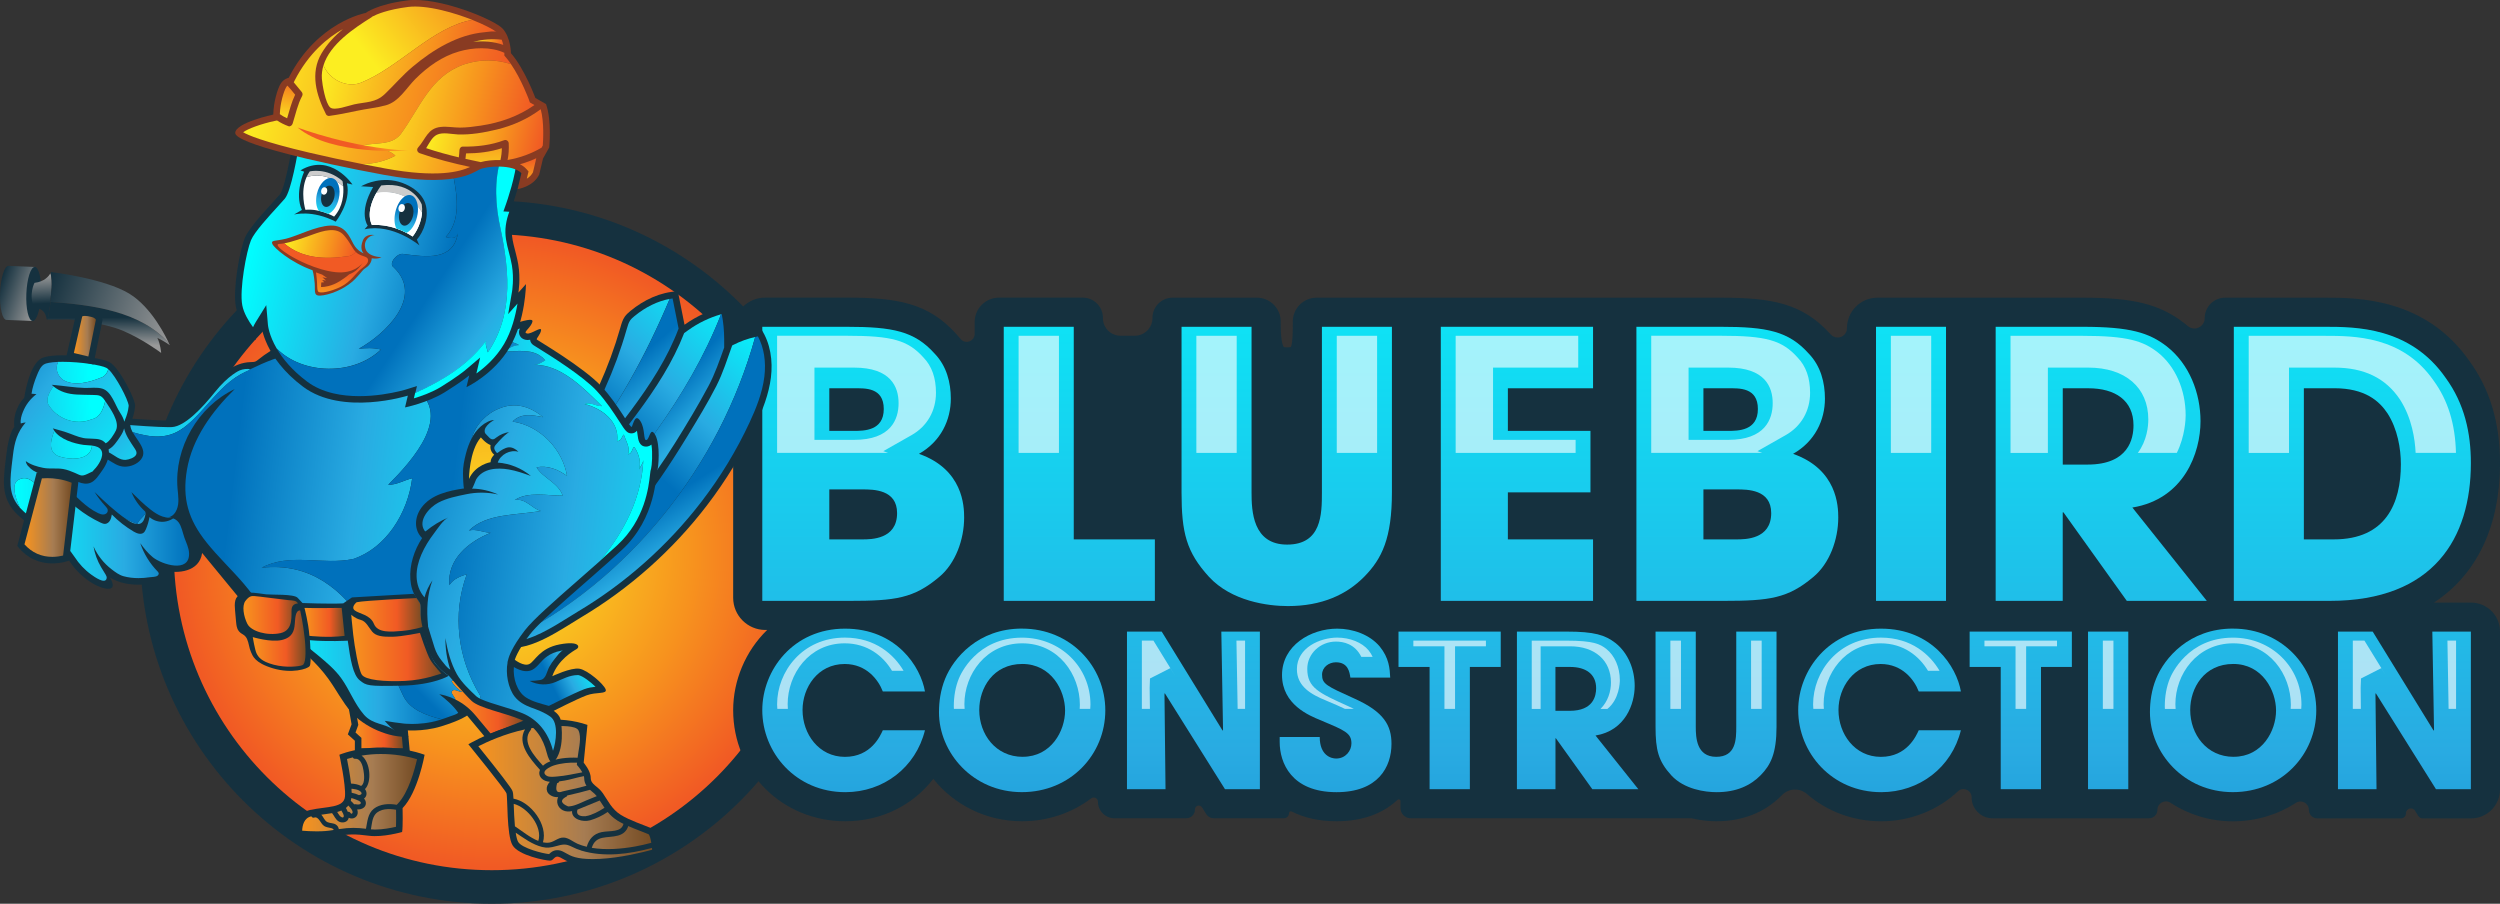 <svg xmlns="http://www.w3.org/2000/svg" xmlns:xlink="http://www.w3.org/1999/xlink" viewBox="0 0 686.75 248.26"><rect x="0" y="0" width="686.75" height="248.26" fill="#333333" stroke="none"/><defs><style>.cls-1{fill:url(#linear-gradient);}.cls-2{mix-blend-mode:overlay;opacity:.62;}.cls-3{fill:#fff;}.cls-4{fill:#ccc;}.cls-5{fill:#15313f;}.cls-6{fill:#893b22;}.cls-7{fill:url(#linear-gradient-8);}.cls-8{fill:url(#linear-gradient-9);}.cls-9{fill:url(#linear-gradient-3);}.cls-10{fill:url(#linear-gradient-4);}.cls-11{fill:url(#linear-gradient-2);}.cls-12{fill:url(#linear-gradient-6);}.cls-13{fill:url(#linear-gradient-7);}.cls-14{fill:url(#linear-gradient-5);}.cls-15{fill:url(#radial-gradient);}.cls-16{fill:url(#linear-gradient-59);}.cls-17{fill:url(#linear-gradient-57);}.cls-18{fill:url(#linear-gradient-58);}.cls-19{fill:url(#linear-gradient-55);}.cls-20{fill:url(#linear-gradient-56);}.cls-21{fill:url(#linear-gradient-53);}.cls-22{fill:url(#linear-gradient-54);}.cls-23{fill:url(#linear-gradient-51);}.cls-24{fill:url(#linear-gradient-52);}.cls-25{fill:url(#linear-gradient-50);}.cls-26{fill:url(#linear-gradient-77);}.cls-27{fill:url(#linear-gradient-78);}.cls-28{fill:url(#linear-gradient-79);}.cls-29{fill:url(#linear-gradient-74);}.cls-30{fill:url(#linear-gradient-75);}.cls-31{fill:url(#linear-gradient-76);}.cls-32{fill:url(#linear-gradient-70);}.cls-33{fill:url(#linear-gradient-71);}.cls-34{fill:url(#linear-gradient-72);}.cls-35{fill:url(#linear-gradient-73);}.cls-36{fill:url(#linear-gradient-68);}.cls-37{fill:url(#linear-gradient-67);}.cls-38{fill:url(#linear-gradient-69);}.cls-39{fill:url(#linear-gradient-64);}.cls-40{fill:url(#linear-gradient-63);}.cls-41{fill:url(#linear-gradient-66);}.cls-42{fill:url(#linear-gradient-65);}.cls-43{fill:url(#linear-gradient-60);}.cls-44{fill:url(#linear-gradient-62);}.cls-45{fill:url(#linear-gradient-61);}.cls-46{fill:url(#linear-gradient-90);}.cls-47{fill:url(#linear-gradient-81);}.cls-48{fill:url(#linear-gradient-80);}.cls-49{fill:url(#linear-gradient-88);}.cls-50{fill:url(#linear-gradient-89);}.cls-51{fill:url(#linear-gradient-87);}.cls-52{fill:url(#linear-gradient-86);}.cls-53{fill:url(#linear-gradient-85);}.cls-54{fill:url(#linear-gradient-84);}.cls-55{fill:url(#linear-gradient-83);}.cls-56{fill:url(#linear-gradient-82);}.cls-57{fill:url(#linear-gradient-41);}.cls-58{fill:url(#linear-gradient-40);}.cls-59{fill:url(#linear-gradient-43);}.cls-60{fill:url(#linear-gradient-42);}.cls-61{fill:url(#linear-gradient-45);}.cls-62{fill:url(#linear-gradient-46);}.cls-63{fill:url(#linear-gradient-44);}.cls-64{fill:url(#linear-gradient-49);}.cls-65{fill:url(#linear-gradient-47);}.cls-66{fill:url(#linear-gradient-48);}.cls-67{fill:url(#linear-gradient-14);}.cls-68{fill:url(#linear-gradient-18);}.cls-69{fill:url(#linear-gradient-22);}.cls-70{fill:url(#linear-gradient-20);}.cls-71{fill:url(#linear-gradient-21);}.cls-72{fill:url(#linear-gradient-23);}.cls-73{fill:url(#linear-gradient-15);}.cls-74{fill:url(#linear-gradient-19);}.cls-75{fill:url(#linear-gradient-16);}.cls-76{fill:url(#linear-gradient-17);}.cls-77{fill:url(#linear-gradient-13);}.cls-78{fill:url(#linear-gradient-12);}.cls-79{fill:url(#linear-gradient-10);}.cls-80{fill:url(#linear-gradient-11);}.cls-81{fill:url(#linear-gradient-27);}.cls-82{fill:url(#linear-gradient-24);}.cls-83{fill:url(#linear-gradient-26);}.cls-84{fill:url(#linear-gradient-38);}.cls-85{fill:url(#linear-gradient-35);}.cls-86{fill:url(#linear-gradient-37);}.cls-87{fill:url(#linear-gradient-34);}.cls-88{fill:url(#linear-gradient-39);}.cls-89{fill:url(#linear-gradient-36);}.cls-90{fill:url(#linear-gradient-25);}.cls-91{fill:url(#linear-gradient-28);}.cls-92{fill:url(#linear-gradient-29);}.cls-93{fill:url(#linear-gradient-33);}.cls-94{fill:url(#linear-gradient-30);}.cls-95{fill:url(#linear-gradient-32);}.cls-96{fill:url(#linear-gradient-31);}.cls-97{isolation:isolate;}</style><radialGradient id="radial-gradient" cx="135.1" cy="151.69" fx="135.1" fy="151.69" r="87.35" gradientUnits="userSpaceOnUse"><stop offset="0" stop-color="#fcee21"></stop><stop offset=".63" stop-color="#f7931e"></stop><stop offset=".99" stop-color="#f15a24"></stop></radialGradient><linearGradient id="linear-gradient" x1="237.12" y1="26.59" x2="237.12" y2="311.79" gradientUnits="userSpaceOnUse"><stop offset="0" stop-color="aqua"></stop><stop offset=".63" stop-color="#29abe2"></stop><stop offset="1" stop-color="#0071bc"></stop></linearGradient><linearGradient id="linear-gradient-2" x1="296.49" y1="26.59" x2="296.49" y2="311.79" xlink:href="#linear-gradient"></linearGradient><linearGradient id="linear-gradient-3" x1="353.47" y1="26.59" x2="353.47" y2="311.79" xlink:href="#linear-gradient"></linearGradient><linearGradient id="linear-gradient-4" x1="416.7" y1="26.59" x2="416.7" y2="311.79" xlink:href="#linear-gradient"></linearGradient><linearGradient id="linear-gradient-5" x1="477.24" y1="26.59" x2="477.24" y2="311.79" xlink:href="#linear-gradient"></linearGradient><linearGradient id="linear-gradient-6" x1="524.96" y1="26.59" x2="524.96" y2="311.79" xlink:href="#linear-gradient"></linearGradient><linearGradient id="linear-gradient-7" x1="577.21" y1="26.59" x2="577.21" y2="311.79" xlink:href="#linear-gradient"></linearGradient><linearGradient id="linear-gradient-8" x1="646.19" y1="26.59" x2="646.19" y2="311.79" xlink:href="#linear-gradient"></linearGradient><linearGradient id="linear-gradient-9" x1="231.74" y1="26.59" x2="231.74" y2="311.79" xlink:href="#linear-gradient"></linearGradient><linearGradient id="linear-gradient-10" x1="280.79" y1="26.59" x2="280.79" y2="311.79" xlink:href="#linear-gradient"></linearGradient><linearGradient id="linear-gradient-11" x1="327.84" y1="26.59" x2="327.84" y2="311.79" xlink:href="#linear-gradient"></linearGradient><linearGradient id="linear-gradient-12" x1="366.89" y1="26.59" x2="366.89" y2="311.79" xlink:href="#linear-gradient"></linearGradient><linearGradient id="linear-gradient-13" x1="398.21" y1="26.59" x2="398.21" y2="311.79" xlink:href="#linear-gradient"></linearGradient><linearGradient id="linear-gradient-14" x1="433.37" y1="26.59" x2="433.37" y2="311.79" xlink:href="#linear-gradient"></linearGradient><linearGradient id="linear-gradient-15" x1="471.39" y1="26.59" x2="471.39" y2="311.79" xlink:href="#linear-gradient"></linearGradient><linearGradient id="linear-gradient-16" x1="516.31" y1="26.59" x2="516.31" y2="311.79" xlink:href="#linear-gradient"></linearGradient><linearGradient id="linear-gradient-17" x1="555.09" y1="26.59" x2="555.09" y2="311.79" xlink:href="#linear-gradient"></linearGradient><linearGradient id="linear-gradient-18" x1="579.11" y1="26.59" x2="579.11" y2="311.79" xlink:href="#linear-gradient"></linearGradient><linearGradient id="linear-gradient-19" x1="613.44" y1="26.59" x2="613.44" y2="311.79" xlink:href="#linear-gradient"></linearGradient><linearGradient id="linear-gradient-20" x1="660.5" y1="26.59" x2="660.5" y2="311.79" xlink:href="#linear-gradient"></linearGradient><linearGradient id="linear-gradient-21" x1="-1372.26" y1="-146.63" x2="-1360.36" y2="-146.63" gradientTransform="translate(-1335.36 -221.12) rotate(-161.2) scale(1 -1)" gradientUnits="userSpaceOnUse"><stop offset="0" stop-color="#999"></stop><stop offset=".99" stop-color="#15313f"></stop></linearGradient><linearGradient id="linear-gradient-22" x1="-1361.28" y1="-143.12" x2="-1367.11" y2="-146.11" gradientTransform="translate(255.54 -1275.16) rotate(-73.55) scale(1 -1)" xlink:href="#linear-gradient-21"></linearGradient><linearGradient id="linear-gradient-23" x1="-1370.44" y1="-153.13" x2="-1373.29" y2="-145.74" xlink:href="#linear-gradient-21"></linearGradient><linearGradient id="linear-gradient-24" x1="-1394.28" y1="-140.78" x2="-1391.72" y2="-148.18" xlink:href="#linear-gradient-21"></linearGradient><linearGradient id="linear-gradient-25" x1="-1409.84" y1="-151.69" x2="-1372.7" y2="-151.69" xlink:href="#linear-gradient-21"></linearGradient><linearGradient id="linear-gradient-26" x1="97.13" y1="198.66" x2="110.68" y2="198.66" gradientUnits="userSpaceOnUse"><stop offset="0" stop-color="#f7931e"></stop><stop offset=".63" stop-color="#f15a24"></stop><stop offset="1" stop-color="#754c24"></stop></linearGradient><linearGradient id="linear-gradient-27" x1="83" y1="223.6" x2="114.55" y2="223.6" gradientUnits="userSpaceOnUse"><stop offset="0" stop-color="#f7931e"></stop><stop offset=".61" stop-color="#a67c52"></stop><stop offset="1" stop-color="#754c24"></stop></linearGradient><linearGradient id="linear-gradient-28" x1="83" y1="222.4" x2="114.55" y2="222.4" xlink:href="#linear-gradient-27"></linearGradient><linearGradient id="linear-gradient-29" x1="83" y1="220.1" x2="114.55" y2="220.1" xlink:href="#linear-gradient-27"></linearGradient><linearGradient id="linear-gradient-30" x1="83" y1="217.54" x2="114.55" y2="217.54" xlink:href="#linear-gradient-27"></linearGradient><linearGradient id="linear-gradient-31" x1="83" y1="226.32" x2="114.55" y2="226.32" xlink:href="#linear-gradient-27"></linearGradient><linearGradient id="linear-gradient-32" x1="83" y1="211.98" x2="114.55" y2="211.98" xlink:href="#linear-gradient-27"></linearGradient><linearGradient id="linear-gradient-33" x1="83" y1="217.44" x2="114.55" y2="217.44" xlink:href="#linear-gradient-27"></linearGradient><linearGradient id="linear-gradient-34" x1="83" y1="225.07" x2="114.55" y2="225.07" xlink:href="#linear-gradient-27"></linearGradient><linearGradient id="linear-gradient-35" x1="124.02" y1="193.32" x2="144.44" y2="193.32" xlink:href="#linear-gradient-26"></linearGradient><linearGradient id="linear-gradient-36" x1="131.41" y1="211.44" x2="179.12" y2="211.44" xlink:href="#linear-gradient-27"></linearGradient><linearGradient id="linear-gradient-37" x1="131.41" y1="215.41" x2="179.12" y2="215.41" xlink:href="#linear-gradient-27"></linearGradient><linearGradient id="linear-gradient-38" x1="131.41" y1="219.25" x2="179.12" y2="219.25" xlink:href="#linear-gradient-27"></linearGradient><linearGradient id="linear-gradient-39" x1="131.41" y1="222.05" x2="179.12" y2="222.05" xlink:href="#linear-gradient-27"></linearGradient><linearGradient id="linear-gradient-40" x1="131.41" y1="225.91" x2="179.12" y2="225.91" xlink:href="#linear-gradient-27"></linearGradient><linearGradient id="linear-gradient-41" x1="131.37" y1="204.88" x2="179.21" y2="204.88" xlink:href="#linear-gradient-27"></linearGradient><linearGradient id="linear-gradient-42" x1="131.41" y1="216.49" x2="179.12" y2="216.49" xlink:href="#linear-gradient-27"></linearGradient><linearGradient id="linear-gradient-43" x1="131.41" y1="230.08" x2="179.12" y2="230.08" xlink:href="#linear-gradient-27"></linearGradient><linearGradient id="linear-gradient-44" x1="131.41" y1="232.36" x2="179.12" y2="232.36" xlink:href="#linear-gradient-27"></linearGradient><linearGradient id="linear-gradient-45" x1="196.83" y1="74.53" x2="161.88" y2="112.12" xlink:href="#linear-gradient"></linearGradient><linearGradient id="linear-gradient-46" x1="171.57" y1="144.36" x2="150.35" y2="118.95" xlink:href="#linear-gradient"></linearGradient><linearGradient id="linear-gradient-47" x1="207" y1="82.9" x2="171.25" y2="121.35" xlink:href="#linear-gradient"></linearGradient><linearGradient id="linear-gradient-48" x1="185.72" y1="149.55" x2="163.27" y2="128.08" xlink:href="#linear-gradient"></linearGradient><linearGradient id="linear-gradient-49" x1="216.17" y1="92.09" x2="180.57" y2="130.38" xlink:href="#linear-gradient"></linearGradient><linearGradient id="linear-gradient-50" x1="195.99" y1="169.47" x2="177.73" y2="140.35" xlink:href="#linear-gradient"></linearGradient><linearGradient id="linear-gradient-51" x1="126.17" y1="179.93" x2="134.87" y2="179.93" xlink:href="#linear-gradient"></linearGradient><linearGradient id="linear-gradient-52" x1="73.92" y1="184.46" x2="121.35" y2="184.46" xlink:href="#linear-gradient"></linearGradient><linearGradient id="linear-gradient-53" x1="132.02" y1="163.42" x2="110.15" y2="185.28" xlink:href="#linear-gradient"></linearGradient><linearGradient id="linear-gradient-54" x1="24.39" y1="102" x2="-18.08" y2="104.71" xlink:href="#linear-gradient"></linearGradient><linearGradient id="linear-gradient-55" x1="3.93" y1="145.45" x2="51.93" y2="145.45" xlink:href="#linear-gradient"></linearGradient><linearGradient id="linear-gradient-56" x1="37.52" y1="135.37" x2="-9.74" y2="99.98" xlink:href="#linear-gradient"></linearGradient><linearGradient id="linear-gradient-57" x1="25.64" y1="121.67" x2="-16.83" y2="124.37" xlink:href="#linear-gradient"></linearGradient><linearGradient id="linear-gradient-58" x1="24.94" y1="110.57" x2="-17.53" y2="113.28" xlink:href="#linear-gradient"></linearGradient><linearGradient id="linear-gradient-59" x1="185.82" y1="165.67" x2="100.55" y2="141.07" xlink:href="#linear-gradient"></linearGradient><linearGradient id="linear-gradient-60" x1="64.64" y1="127.18" x2="36.98" y2="87.65" xlink:href="#linear-gradient"></linearGradient><linearGradient id="linear-gradient-61" x1="154.85" y1="144.61" x2="63.72" y2="133.67" xlink:href="#linear-gradient"></linearGradient><linearGradient id="linear-gradient-62" x1="212.75" y1="157.29" x2="122.64" y2="146.48" xlink:href="#linear-gradient"></linearGradient><linearGradient id="linear-gradient-63" x1="156.04" y1="122.4" x2="108.85" y2="116.74" xlink:href="#linear-gradient"></linearGradient><linearGradient id="linear-gradient-64" x1="163.43" y1="180.53" x2="150.9" y2="186.68" xlink:href="#linear-gradient"></linearGradient><linearGradient id="linear-gradient-65" x1="47.12" y1="136.05" x2="18.63" y2="107.68" xlink:href="#linear-gradient"></linearGradient><linearGradient id="linear-gradient-66" x1="6.72" y1="142.16" x2="19.69" y2="142.16" xlink:href="#linear-gradient-27"></linearGradient><linearGradient id="linear-gradient-67" x1="20.29" y1="92.36" x2="26.34" y2="92.36" xlink:href="#linear-gradient-27"></linearGradient><linearGradient id="linear-gradient-68" x1="66.87" y1="168.94" x2="81.86" y2="168.94" xlink:href="#linear-gradient-26"></linearGradient><linearGradient id="linear-gradient-69" x1="69.43" y1="175.42" x2="83.94" y2="175.42" xlink:href="#linear-gradient-26"></linearGradient><linearGradient id="linear-gradient-70" x1="83.65" y1="170.97" x2="94.67" y2="170.97" xlink:href="#linear-gradient-26"></linearGradient><linearGradient id="linear-gradient-71" x1="97.04" y1="168.89" x2="116.03" y2="168.89" xlink:href="#linear-gradient-26"></linearGradient><linearGradient id="linear-gradient-72" x1="96.5" y1="177.99" x2="121.25" y2="177.99" xlink:href="#linear-gradient-26"></linearGradient><linearGradient id="linear-gradient-73" x1="190.54" y1="-83.57" x2="245.61" y2="-83.57" gradientTransform="translate(-134.63 98.04) rotate(13.31)" xlink:href="#linear-gradient"></linearGradient><linearGradient id="linear-gradient-74" x1="286.54" y1="-61.76" x2="242.99" y2="-77.67" gradientTransform="translate(-134.63 98.04) rotate(13.31)" xlink:href="#linear-gradient"></linearGradient><linearGradient id="linear-gradient-75" x1="203.75" y1="-98.62" x2="179.68" y2="-107.41" gradientTransform="translate(-134.63 98.04) rotate(13.31)" xlink:href="#linear-gradient"></linearGradient><linearGradient id="linear-gradient-76" x1="199.8" y1="-81.78" x2="219.47" y2="-81.78" gradientTransform="translate(-134.63 98.04) rotate(13.31)" gradientUnits="userSpaceOnUse"><stop offset="0" stop-color="#fcee21"></stop><stop offset=".63" stop-color="#f7931e"></stop><stop offset=".99" stop-color="#f15a24"></stop></linearGradient><linearGradient id="linear-gradient-77" x1="222.13" y1="-79.23" x2="222.15" y2="-79.23" xlink:href="#linear-gradient-76"></linearGradient><linearGradient id="linear-gradient-78" x1="212" y1="-58.52" x2="211" y2="-74.83" xlink:href="#linear-gradient-76"></linearGradient><linearGradient id="linear-gradient-79" x1="208.23" y1="-87.49" x2="208.57" y2="-96.67" gradientTransform="translate(-134.63 98.04) rotate(13.31)" xlink:href="#linear-gradient"></linearGradient><linearGradient id="linear-gradient-80" x1="230.28" y1="-86.32" x2="230.64" y2="-96.1" gradientTransform="translate(-134.63 98.04) rotate(13.31)" xlink:href="#linear-gradient"></linearGradient><linearGradient id="linear-gradient-81" x1="237.59" y1="-146.32" x2="245.82" y2="-146.32" xlink:href="#linear-gradient-76"></linearGradient><linearGradient id="linear-gradient-82" x1="210.86" y1="-134.29" x2="241.16" y2="-171.32" xlink:href="#linear-gradient-76"></linearGradient><linearGradient id="linear-gradient-83" x1="199.02" y1="-134.69" x2="243.22" y2="-134.69" xlink:href="#linear-gradient-76"></linearGradient><linearGradient id="linear-gradient-84" x1="192.06" y1="-111.29" x2="191.36" y2="-125.17" xlink:href="#linear-gradient-76"></linearGradient><linearGradient id="linear-gradient-85" x1="181.81" y1="-124.78" x2="249.11" y2="-124.78" xlink:href="#linear-gradient-76"></linearGradient><linearGradient id="linear-gradient-86" x1="214.42" y1="-123.55" x2="257.96" y2="-123.55" xlink:href="#linear-gradient-76"></linearGradient><linearGradient id="linear-gradient-87" x1="249.16" y1="-107.08" x2="245.1" y2="-128.12" xlink:href="#linear-gradient-76"></linearGradient><linearGradient id="linear-gradient-88" x1="231.73" y1="-122.37" x2="262.74" y2="-122.37" xlink:href="#linear-gradient-76"></linearGradient><linearGradient id="linear-gradient-89" x1="262.54" y1="-104.89" x2="259.6" y2="-117.66" xlink:href="#linear-gradient-76"></linearGradient><linearGradient id="linear-gradient-90" x1="219.71" y1="-124.76" x2="211.02" y2="-110.59" xlink:href="#linear-gradient-76"></linearGradient></defs><g class="cls-97"><g id="Layer_2"><g id="Layer_1-2"><circle class="cls-5" cx="135.1" cy="151.69" r="96.57"></circle><circle class="cls-15" cx="135.1" cy="151.69" r="87.35"></circle><g><path class="cls-5" d="m686.75,127.21c0-11.08-2.75-20.25-8.4-28.04-12.16-17.4-30.82-17.4-39.79-17.4h-27.3c-3.11,0-5.63,2.52-5.63,5.63h0c0,2.39-2.81,3.73-4.62,2.18-.3-.26-.6-.51-.91-.75-6.84-5.28-13.93-7.06-28.08-7.06h-56.27c-4.64,0-8.4,3.76-8.4,8.4h0c0,2.34-2.85,3.42-4.44,1.71-.07-.08-.15-.16-.23-.24-7.57-8.34-16.04-9.87-29.97-9.87h-111.02c-3.63,0-6.56,2.94-6.56,6.56v.74c0,1.67,0,5.04-.53,6.26-.19.04-.52.09-1.03.09s-.8-.06-.92-.1c-.29-.41-.84-1.78-.84-6.25v-.74c0-3.63-2.94-6.56-6.56-6.56h-23.13c-3.06,0-5.54,2.48-5.54,5.54h0s0,.05,0,.05c0,2.69-2.18,4.87-4.87,4.87h-3.9c-2.67,0-4.84-2.17-4.84-4.84v-.09c0-3.06-2.48-5.54-5.54-5.54h-23c-3.7,0-6.69,3-6.69,6.69v3.26c0,2.07-2.6,2.99-3.9,1.37-.4-.5-.83-.99-1.27-1.46-7.57-8.34-16.04-9.87-29.97-9.87h-22.36c-4.88,0-8.84,3.96-8.84,8.84v73.62c0,4.88,3.96,8.84,8.84,8.84h.5c-6.03,5.85-9.34,14.01-9.34,22.03,0,17.11,13.54,30.52,30.81,30.52,9.87,0,18.58-4.4,24.17-11.65,5.63,7.08,14.44,11.65,24.32,11.65,7.23,0,13.81-2.33,19.03-6.28.77-.58,1.87-.05,1.87.91h0c0,2.51,2.04,4.55,4.55,4.55h19.71c1.33,0,2.41-1.09,2.39-2.42h0c-.01-1.07,1.39-1.48,1.95-.57l1.17,1.87c.44.7,1.2,1.12,2.03,1.12h19.26c.79,0,1.44-.64,1.44-1.44h0c0-.37.38-.59.71-.43,3.33,1.69,7.43,2.69,12.35,2.69,7.45,0,12.97-2.33,16.75-5.89.31-.29.81-.06.81.36v1.91c0,1.55,1.26,2.8,2.8,2.8h77.11c2.87.69,5.41.82,6.94.82,7.12,0,13.29-2.45,17.83-7.08.03-.03.07-.07.1-.1,1.87-1.93,4.87-2.04,6.9-.28,5.4,4.67,12.5,7.47,20.39,7.47s15.6-3.05,21.07-8.25c1.41-1.34,3.74-.28,3.74,1.66h0c0,3.19,2.58,5.77,5.77,5.77h18.21s3.08,0,3.08,0h21.66c1.28,0,2.32-1.04,2.32-2.32h0c0-1.84,2.04-2.96,3.58-1.95,4.9,3.22,10.8,5.1,17.14,5.1s12.42-1.86,17.33-5.08c1.53-1,3.56.12,3.56,1.95h0c0,1.28,1.04,2.32,2.32,2.32h22.99c.75,0,1.36-.62,1.35-1.37h0c-.02-1.37,1.77-1.89,2.5-.73l.92,1.47c.25.39.68.63,1.15.63h13.31c4.4,0,7.96-3.57,7.96-7.96v-43.36c0-4.4-3.57-7.96-7.96-7.96h-10.18c11.67-7.65,18.15-20.82,18.15-38.29Zm-112.04,38.29h-.08v-.11l.08.11Z"></path><g><path class="cls-1" d="m209.39,89.77h23.2c12.72,0,18.62,1.22,24.12,7.33,3.36,3.46,4.48,8.04,4.48,12.41,0,5.8-2.65,11.7-8.75,15.16,12.11,4.27,12.41,14.35,12.41,17.5,0,6-2.34,12.62-6.92,16.38-6.92,5.8-11.9,6.51-24.62,6.51h-23.91v-75.29Zm18.42,28.59h6.82c2.65,0,8.14,0,8.14-6s-5.19-5.7-8.14-5.7h-6.82v11.7Zm0,29.81h9.05c2.44,0,9.57,0,9.57-7.22,0-6.51-6.51-6.51-9.57-6.51h-9.05v13.74Z"></path><path class="cls-11" d="m275.73,89.77h19.23v58.4h22.28v16.89h-41.51v-75.29Z"></path><path class="cls-9" d="m343.8,89.77v45.48c0,5.09.3,14.35,9.77,14.35s9.56-8.34,9.56-14.35v-45.48h19.23v45.48c0,12.62-2.75,18.21-7.53,23.1-4.88,4.99-11.7,8.14-21.06,8.14-5.49,0-15.47-1.32-21.67-8.04-6.21-6.82-7.53-12.11-7.53-23.2v-45.48h19.23Z"></path><path class="cls-10" d="m395.79,89.77h41.82v16.89h-23.4v11.7h22.69v16.89h-22.69v12.92h23.4v16.89h-41.82v-75.29Z"></path><path class="cls-14" d="m449.51,89.77h23.2c12.72,0,18.62,1.22,24.12,7.33,3.36,3.46,4.48,8.04,4.48,12.41,0,5.8-2.65,11.7-8.75,15.16,12.11,4.27,12.41,14.35,12.41,17.5,0,6-2.34,12.62-6.92,16.38-6.92,5.8-11.9,6.51-24.62,6.51h-23.91v-75.29Zm18.42,28.59h6.82c2.65,0,8.14,0,8.14-6s-5.19-5.7-8.14-5.7h-6.82v11.7Zm0,29.81h9.05c2.44,0,9.57,0,9.57-7.22,0-6.51-6.51-6.51-9.57-6.51h-9.05v13.74Z"></path><path class="cls-12" d="m515.34,89.77h19.23v75.29h-19.23v-75.29Z"></path><path class="cls-13" d="m548.21,89.77h23.81c13.23,0,18.32,1.63,23.2,5.39,6.21,4.88,9.26,12.82,9.26,20.55,0,8.65-4.48,21.37-18.72,23.71l20.45,25.64h-21.98l-17.4-24.32h-.2v24.32h-18.42v-75.29Zm18.42,37.85h6.82c11.29,0,12.62-7.12,12.62-10.79,0-6.82-4.99-10.17-12.41-10.17h-7.02v20.96Z"></path><path class="cls-7" d="m613.63,89.77h24.93c8.45,0,23.51,0,33.27,14.04,5.19,7.12,6.92,15.16,6.92,23.4,0,20.55-10.17,37.85-38.77,37.85h-26.35v-75.29Zm19.23,58.4h8.24c14.35,0,18.42-9.97,18.42-20.66,0-4.27-.92-9.67-3.66-13.94-2.24-3.36-6.1-6.92-14.65-6.92h-8.34v41.51Z"></path><path class="cls-8" d="m254.09,200.59c-2.52,10.24-11.41,17.02-21.88,17.02-13.57,0-22.81-10.82-22.81-22.52,0-11.06,8.54-22.4,22.7-22.4s20.82,10.47,21.99,17.26h-11.58c-1.23-3.22-4.5-7.55-10.47-7.55-7.43,0-11.58,6.49-11.58,12.64,0,6.55,4.44,12.87,11.64,12.87s9.71-5.79,10.41-7.31h11.58Z"></path><path class="cls-79" d="m280.76,172.68c13.34,0,22.87,10.41,22.87,22.46s-9.48,22.46-22.93,22.46-22.76-10.82-22.76-21.94c0-2.87.41-6.08,1.7-9.24,2.28-5.62,9.01-13.75,21.12-13.75Zm.18,35.21c7.84,0,11.64-7.14,11.64-12.69s-3.8-12.81-11.76-12.81-11.82,6.55-11.82,12.64c0,6.67,4.5,12.87,11.93,12.87Z"></path><path class="cls-80" d="m309.59,173.5h9.53l16.73,27.2.12-.12-.47-27.08h10.59v43.29h-9.59l-16.5-26.32-.12.06.29,26.26h-10.59v-43.29Z"></path><path class="cls-78" d="m370.95,186.14c-.23-1.46-.58-4.21-3.98-4.21-1.93,0-3.8,1.35-3.8,3.39,0,2.57,1.17,3.1,8.95,6.61,8.07,3.63,10.12,7.37,10.12,12.4,0,6.32-3.63,13.28-15.09,13.28-12.52,0-15.62-8.19-15.62-13.75v-1.4h11c0,5.03,3.1,5.91,4.5,5.91,2.63,0,4.21-2.16,4.21-4.15,0-2.87-1.81-3.57-8.48-6.38-3.04-1.23-10.59-4.27-10.59-12.4s7.9-12.75,15.15-12.75c4.27,0,8.89,1.58,11.7,4.91,2.57,3.16,2.75,6.08,2.87,8.54h-10.94Z"></path><path class="cls-77" d="m392.71,183.21h-8.54v-9.71h28.08v9.71h-8.48v33.58h-11.06v-33.58Z"></path><path class="cls-67" d="m416.7,173.5h13.69c7.61,0,10.53.94,13.34,3.1,3.57,2.81,5.32,7.37,5.32,11.82,0,4.97-2.57,12.28-10.76,13.63l11.76,14.74h-12.64l-10-13.98h-.12v13.98h-10.59v-43.29Zm10.59,21.76h3.92c6.49,0,7.25-4.09,7.25-6.2,0-3.92-2.87-5.85-7.14-5.85h-4.04v12.05Z"></path><path class="cls-73" d="m465.83,173.5v26.15c0,2.92.18,8.25,5.62,8.25s5.5-4.8,5.5-8.25v-26.15h11.06v26.15c0,7.25-1.58,10.47-4.33,13.28-2.81,2.87-6.73,4.68-12.11,4.68-3.16,0-8.89-.76-12.46-4.62-3.57-3.92-4.33-6.96-4.33-13.34v-26.15h11.06Z"></path><path class="cls-75" d="m538.66,200.59c-2.52,10.24-11.41,17.02-21.88,17.02-13.57,0-22.81-10.82-22.81-22.52,0-11.06,8.54-22.4,22.7-22.4s20.82,10.47,21.99,17.26h-11.58c-1.23-3.22-4.5-7.55-10.47-7.55-7.43,0-11.58,6.49-11.58,12.64,0,6.55,4.44,12.87,11.64,12.87s9.71-5.79,10.41-7.31h11.58Z"></path><path class="cls-76" d="m549.6,183.21h-8.54v-9.71h28.08v9.71h-8.48v33.58h-11.06v-33.58Z"></path><path class="cls-68" d="m573.58,173.5h11.06v43.29h-11.06v-43.29Z"></path><path class="cls-74" d="m613.41,172.68c13.34,0,22.87,10.41,22.87,22.46s-9.48,22.46-22.93,22.46-22.76-10.82-22.76-21.94c0-2.87.41-6.08,1.7-9.24,2.28-5.62,9.01-13.75,21.12-13.75Zm.18,35.21c7.84,0,11.64-7.14,11.64-12.69s-3.8-12.81-11.76-12.81-11.82,6.55-11.82,12.64c0,6.67,4.5,12.87,11.93,12.87Z"></path><path class="cls-70" d="m642.25,173.5h9.53l16.73,27.2.12-.12-.47-27.08h10.59v43.29h-9.59l-16.5-26.32-.12.06.29,26.26h-10.59v-43.29Z"></path><g class="cls-2"><path class="cls-3" d="m243.99,124.41l-1.35-.48,7.78-4.41c4.25-2.41,6.69-6.64,6.69-11.62,0-4.08-1.12-7.3-3.43-9.69-4.27-4.75-8.61-5.98-21.09-5.98h-19.12v32.17h30.52Zm-20.26-23.43h10.89c10.1,0,12.22,5.31,12.22,9.77s-2.12,10.08-12.22,10.08h-10.89v-19.85Z"></path><rect class="cls-3" x="279.81" y="92.24" width="11.08" height="32.17"></rect><rect class="cls-3" x="367.21" y="92.24" width="11.08" height="32.17"></rect><rect class="cls-3" x="328.64" y="92.24" width="11.08" height="32.17"></rect><polygon class="cls-3" points="432.82 124.41 432.82 120.83 410.14 120.83 410.14 100.98 433.54 100.98 433.54 92.24 399.87 92.24 399.87 124.41 432.82 124.41"></polygon><path class="cls-3" d="m484.11,124.41l-1.35-.48,7.78-4.41c4.25-2.41,6.69-6.64,6.69-11.62,0-4.08-1.12-7.3-3.43-9.69-4.27-4.75-8.61-5.98-21.09-5.98h-19.12v32.17h30.52Zm-20.26-23.43h10.89c10.1,0,12.22,5.31,12.22,9.77s-2.12,10.08-12.22,10.08h-10.89v-19.85Z"></path><rect class="cls-3" x="519.42" y="92.24" width="11.08" height="32.17"></rect><path class="cls-3" d="m562.55,124.41v-23.43h11.1c10.17,0,16.49,5.46,16.49,14.25,0,1.82-.35,5.79-2.88,9.18h10.71c2.29-4.63,2.43-9.37,2.43-10.29,0-7.07-2.88-13.56-7.67-17.33-3.99-3.08-8.11-4.54-20.71-4.54h-19.73v32.17h10.27Z"></path><path class="cls-3" d="m628.79,124.41v-23.43h12.42c8.22,0,14.12,2.86,18.08,8.79,3.27,5.09,4.11,10.89,4.28,14.64h11.08c-.19-7.91-2.17-14.41-6.15-19.87-8.55-12.29-21.93-12.29-29.93-12.29h-20.85v32.17h11.08Z"></path><path class="cls-3" d="m216.43,194.73c-.03-.43-.06-.87-.06-1.3,0-8.22,5.86-16.71,15.66-16.71,6.3,0,10.62,3.55,13,7.54h3.17c-2.56-4.37-7.72-9.11-16.11-9.11-11.66,0-18.62,9.32-18.62,18.33,0,.41.03.83.06,1.24h2.9Z"></path><path class="cls-3" d="m264.98,194.73c-.03-.43-.06-.86-.06-1.3,0-8.22,5.94-16.71,15.89-16.71s15.83,8.59,15.83,16.89c0,.37-.03.75-.05,1.12h2.9c.02-.39.06-.78.06-1.18,0-10.31-8.26-18.39-18.8-18.39-12.43,0-16.88,10.06-17.34,11.21-.93,2.27-1.4,4.86-1.4,7.7,0,.22.02.44.03.66h2.93Z"></path><polygon class="cls-3" points="342.02 194.73 342.02 175.98 339.65 175.98 339.98 194.73 342.02 194.73"></polygon><polygon class="cls-3" points="315.88 194.73 315.81 188.97 315.9 186.38 321.48 183.54 322.87 185.77 316.85 175.98 313.67 175.98 313.67 194.73 315.88 194.73"></polygon><path class="cls-3" d="m364.35,192.48l.41.17c1.78.75,3.33,1.41,4.68,2.07h2.45c-.45-.23-.93-.46-1.45-.69-8.24-3.72-11.33-5.11-11.33-10.32,0-4.12,3.53-7.47,7.88-7.47,2.01,0,5.21.62,6.97,4.21h3.11c-.27-.6-.64-1.21-1.15-1.84-1.8-2.14-5.09-3.46-8.58-3.46-4.6,0-11.08,2.69-11.08,8.68,0,4.72,3.86,6.93,8.09,8.64Z"></path><polygon class="cls-3" points="396.79 194.73 399.7 194.73 399.7 177.54 408.18 177.54 408.18 175.98 388.25 175.98 388.25 177.54 396.79 177.54 396.79 194.73"></polygon><path class="cls-3" d="m423.21,194.73v-17.19h8.11c6.81,0,11.21,3.9,11.21,9.93,0,2.51-.84,5.25-2.87,7.27h1.89c3.29-2.64,3.42-7.25,3.42-7.91,0-3.54-1.41-6.76-3.74-8.59-1.71-1.32-3.49-2.25-10.85-2.25h-9.61v18.75h2.44Z"></path><rect class="cls-3" x="481.02" y="175.98" width="2.91" height="18.75"></rect><rect class="cls-3" x="458.85" y="175.98" width="2.91" height="18.75"></rect><path class="cls-3" d="m501.01,194.73c-.03-.43-.06-.87-.06-1.3,0-8.22,5.86-16.71,15.66-16.71,6.3,0,10.62,3.55,13.01,7.54h3.17c-2.56-4.37-7.72-9.11-16.11-9.11-11.66,0-18.62,9.32-18.62,18.33,0,.41.03.83.06,1.24h2.9Z"></path><polygon class="cls-3" points="553.67 194.73 556.58 194.73 556.58 177.54 565.06 177.54 565.06 175.98 545.13 175.98 545.13 177.54 553.67 177.54 553.67 194.73"></polygon><rect class="cls-3" x="577.65" y="175.98" width="2.91" height="18.75"></rect><path class="cls-3" d="m597.64,194.73c-.03-.43-.06-.86-.06-1.3,0-8.22,5.94-16.71,15.89-16.71s15.83,8.59,15.83,16.89c0,.37-.03.75-.05,1.12h2.9c.02-.39.06-.78.06-1.18,0-10.31-8.26-18.39-18.8-18.39-12.43,0-16.88,10.06-17.34,11.21-.93,2.27-1.4,4.87-1.4,7.71,0,.22.02.44.03.66h2.93Z"></path><polygon class="cls-3" points="648.53 194.73 648.47 188.97 648.56 186.38 654.14 183.54 655.53 185.77 649.51 175.98 646.32 175.98 646.32 194.73 648.53 194.73"></polygon><polygon class="cls-3" points="674.68 194.73 674.68 175.98 672.31 175.98 672.63 194.73 674.68 194.73"></polygon></g></g></g><path class="cls-71" d="m2.36,73.03l7.21.3-.61,14.85-7.21-.3c-1.12-.05-1.89-3.41-1.72-7.51s1.21-7.39,2.33-7.34Z"></path><ellipse class="cls-69" cx="9.26" cy="80.75" rx="7.43" ry="2.03" transform="translate(-71.8 86.68) rotate(-87.64)"></ellipse><path class="cls-72" d="m9.49,77.7c2.77-.3,4-1.97,4.4-2.66.64,2.6.19,5.43-.13,7.89.04,0,.09,0,.13,0-.2,1.75-.56,3.17-.79,4.84h-.27c-.45-3.54-3.47-3.15-3.47-3.15-1.58-3.85.13-6.93.13-6.93Z"></path><path class="cls-82" d="m46.5,94.5c.09.19.13.3.13.3-1.15-.87-3.41-2-3.41-2,.89,1.81,1.05,4.15,1.05,4.15,0,0-5.13-3.85-10.61-6.14-5.48-2.29-14.66-3.07-14.66-3.07l-5.91.04c.23-1.68.6-3.09.79-4.84,11.25.8,25.07,2.52,32.61,11.56Z"></path><path class="cls-90" d="m13.89,75.04c.11-.18.16-.3.16-.3,0,0,14.47,1.68,21.45,5.92,6.26,3.81,10.25,12.17,11,13.84-7.54-9.04-21.35-10.76-32.61-11.56.02-.19.04-.38.06-.58-.02.2-.04.39-.06.58-.04,0-.09,0-.13,0,.32-2.46.77-5.29.13-7.89Z"></path><polygon class="cls-5" points="111.62 196.14 112.65 207.33 97.48 207.33 97.48 203.49 95.55 201.73 96.58 198.97 94.78 188.8 111.62 196.14"></polygon><polygon class="cls-83" points="99.28 205.53 99.28 202.69 97.66 201.22 98.43 199.13 97.13 191.79 109.93 197.36 110.68 205.53 99.28 205.53"></polygon><path class="cls-5" d="m93.23,207.33s10.42-4.5,23.41,0c0,0-1.8,10.29-6.05,14.66,0,0,.13,5.14-.13,6.56,0,0-5.27,1.54-9.13,1.03s-5.53-.51-9.78.26c-4.24.77-10.29,0-10.29,0,0,0-.9-6.3,3.86-7.33s9.39-.51,9.65-3.73-1.54-11.45-1.54-11.45Z"></path><path class="cls-81" d="m93.34,224.1c.24.29.94.76,1.08.21.11-.45-.39-1.23-.6-1.59-.01-.03-.03-.05-.05-.07-.36.16-.74.29-1.14.4.22.36.43.73.71,1.06Z"></path><path class="cls-91" d="m95,221.94c.21.34.4.7.54,1.07.26-.06.54.02.73.3.34.51.69.04.58-.39-.11-.42-.44-.82-.71-1.14-.15-.17-.3-.34-.45-.5-.2.25-.43.47-.68.67Z"></path><path class="cls-92" d="m99.12,220.51c-.06-.41-.91-.69-1.22-.82-.43-.18-.9-.34-1.38-.47-.04.27-.09.52-.16.76.33.3.66.63.94.98.12-.05.26-.07.42-.03.36.08,1.48.19,1.39-.41Z"></path><path class="cls-94" d="m98.63,217.15c-.52-.27-1.14-.38-1.71-.45-.12-.02-.25-.02-.37-.03.03.39.05.75.05,1.1.69.14,1.39.35,2.02.65.02,0,.04-.01.06-.02,1.09-.17.62-.9-.04-1.25Z"></path><path class="cls-96" d="m90.62,227.41c-.55-.11-1.08-.21-1.57-.5-.96-.58-1.5-2.73-2.73-2.32-.37.12-.65-.07-.77-.34-.01,0-.03,0-.04,0-2.01.43-2.45,2.51-2.51,3.94,1.03.09,2.47.18,4.01.18,1.66,0,3.09-.11,4.23-.31.15-.03.29-.05.43-.08-.13-.35-.47-.46-1.04-.58Z"></path><path class="cls-95" d="m99.2,215.92c.04-.06.09-.11.15-.16.96-.73.67-3.11.5-4.12-.2-1.23-.72-3.32-2.3-3.2-.33.03-.54-.15-.62-.39-.63.15-1.17.31-1.61.44.33,1.67.83,4.35,1.1,6.75.98.05,1.95.24,2.79.66Z"></path><path class="cls-93" d="m104.8,207.12c-2.06,0-3.91.19-5.48.45,2.41,1.72,2.89,7.3.94,9.19.64.87.58,2.01-.27,2.61.02.02.05.05.07.07.6.69.63,1.76-.08,2.38-.5.43-1.2.57-1.86.54.05.16.1.33.13.49.25,1.6-1.31,2.4-2.46,1.79-.04.2-.1.39-.21.56-.5.8-1.74.91-2.51.47-.9-.52-1.23-1.53-1.85-2.3-.73.13-1.48.24-2.22.33-.24.03-.48.06-.73.1,0,0,.01.01.02.02.59.63.83,1.62,1.65,2.01.72.34,1.58.23,2.28.65.51.31.76.77.86,1.28,1.57-.24,2.76-.34,3.95-.34s2.26.09,3.5.24c.4-1.93.47-4.16,2.15-5.49,1.69-1.34,4.21-1.49,6.3-1.09l.33-.34c2.89-2.98,4.59-9.28,5.25-12.19-3.18-.94-6.45-1.42-9.75-1.42Z"></path><path class="cls-87" d="m103.1,223.68c-.89,1.1-.95,2.77-1.21,4.14.36.04.74.06,1.16.06,2.11,0,4.39-.45,5.73-.76.05-1.27.05-3.2.02-4.68-1.87-.38-4.46-.3-5.7,1.24Z"></path><path class="cls-5" d="m68.79,166.44c1.67,3.48,7.13,6.45,10.13,8.89,4.09,3.32,8.12,6.78,11.23,11.07,2.19,3.02,3.89,6.4,6.32,9.22,3.39,3.94,10.46,7.19,15.76,6.73l-1.54-1.8s5.14.64,10.55-1.03c5.4-1.67,7.07-2.96,7.07-2.96l5.92,7.09,13.12-5.17s-23.28-29.71-23.28-29.71c-.51-.65-5.8-.15-6.59-.18-5.29-.14-10.58-.28-15.87-.42-6.44-.17-12.88-.34-19.32-.51-3.92-.1-9.88-2.14-13.49-1.23Z"></path><path class="cls-85" d="m134.87,185.48c-3.66-.84-7.54-.05-10.84,1.61.6,1.2,1.8,2.4,3,3-1.2,0-2.4-1.2-3,0,0,.51.86,1.45,1.12,2.09,2.1,1.04,3.93,2.51,5.46,4.34,1.39,1.67,2.78,3.33,4.17,5l9.67-3.81-9.57-12.22Z"></path><path class="cls-5" d="m128.66,204.45s17.53-10.59,32.71-5.32l-1.03,10.39s1.93,2.22,1.93,4.14,1.93,2.2,3.34,4.25c1.41,2.05,2.44,4.37,4.89,5.91,2.44,1.54,6.43,2.83,8.49,3.73s1.96,7.2,1.96,7.2c0,0-8.39,2.57-16.11,2.96s-9.36-1.41-10.98-2.19-1.62.9-2.78.9-8.62-1.41-10.29-4.24-1.29-13.23-1.67-14.27-10.46-13.46-10.46-13.46Z"></path><path class="cls-89" d="m152.18,210.26c-1.05.32-3.94,1.71-1.94,2.88.73.42,2.12.21,2.91.15,2.3-.18,4.55-.73,6.81-1.13-.3-.55-.68-1.09-.99-1.46l-.51-.59.06-.61c-2.11-.08-4.36.14-6.35.76Z"></path><path class="cls-86" d="m153.64,214.64c-.08.25-.29.47-.61.51-.56,2.12-.05,2.87,1.52,2.25.44-.09.87-.19,1.31-.3.82-.18,1.65-.35,2.47-.54.93-.22,1.85-.46,2.77-.72-.37-.57-.63-1.27-.63-2.18,0-.14-.03-.3-.07-.46-1.92.35-3.95,1.03-5.4,1.24-.39.06-.86.13-1.35.2Z"></path><path class="cls-84" d="m155.82,218.53c-.06.2-.2.37-.46.43-1.51.87-1.27,1.73.72,2.57.73-.03,1.43-.18,2.11-.44.98-.33,1.92-.83,2.87-1.22.96-.39,1.92-.78,2.88-1.17-.39-.49-.83-.86-1.29-1.24-.19-.15-.39-.32-.59-.5-1.93.55-3.88,1.03-5.85,1.47-.13.03-.26.06-.4.09Z"></path><path class="cls-88" d="m160.96,224.18c.45-.05.89-.19,1.32-.34.85-.3,1.67-.69,2.45-1.14.44-.25.89-.52,1.33-.8-.38-.54-.73-1.09-1.06-1.61-.08-.13-.17-.26-.26-.39-1.75.73-3.5,1.45-5.26,2.16-.27.11-.55.22-.84.33-.61,1.85,1.44,1.91,2.31,1.81Z"></path><path class="cls-58" d="m141.12,220.82c0,.12,0,.24.01.36.05,1.46.13,3.75.32,5.81,1.97,1.29,4.14,3.12,6.42,4.01,1.27-3.8-2.9-9.22-6.75-10.18Z"></path><path class="cls-57" d="m159.18,201.45c-.06-.27-.15-.54-.26-.78-.69-1.48-5.26-1.21-6.75-1.21-2.13,0-4.23.22-6.25.58.02.17-.03.35-.16.52-2.62,3.21,1.15,7.28,3.4,9.78.34-.33.73-.61,1.12-.81,2.4-1.23,5.65-1.51,8.39-1.38.19-1.92.97-4.68.51-6.69Z"></path><path class="cls-60" d="m169.53,225.35c-1.07-.67-1.9-1.47-2.6-2.3-1.5,1.04-3.2,1.82-4.79,2.28-2.03.58-5.12-.25-5-2.51-.86.17-1.74.16-2.53-.24-1.47-.75-1.88-2.4-1.29-3.61-.57.02-1.12-.04-1.63-.27-2.01-.87-1.8-2.76-.64-3.94-.9-.08-1.73-.34-2.29-.94-.71-.75-.74-1.59-.43-2.34-2.64-2.96-6.41-7.21-4.11-11.12-5.6,1.22-10.35,3.38-12.82,4.64,5.93,7.35,9.08,11.48,9.38,12.29.15.41.22.94.27,2.1,4.82.88,9.52,7.24,8.1,11.99.42.09.85.14,1.27.13,1.68-.01,2.82-1.53,4.47-1.43,1.33.07,2.6,1.22,3.78,1.72.8.34,1.64.6,2.51.81.59-2.07,1.88-3.58,4.07-4.02,2.38-.48,5.4.16,6.02-2.27-.63-.31-1.23-.63-1.77-.97Z"></path><path class="cls-59" d="m178.2,229.18c-.57-.25-1.32-.54-2.11-.84-1.09-.42-2.32-.9-3.51-1.42-.38,1.25-1.27,2.19-2.79,2.61-2.97.81-6.12-.26-7.23,3.37,3.9.66,8.2.29,11.85-.36,1.52-.27,3.02-.62,4.5-1.02-.18-1.13-.44-2.04-.72-2.33Z"></path><path class="cls-63" d="m159.64,233.63c-.86-.26-1.67-.59-2.47-1-1.79-.89-2.45-.74-4.54-.16-1.3.36-2.33.53-3.68.2-2.69-.66-4.98-2.38-7.28-3.92.16,1.11.38,2.03.67,2.52,1.02,1.73,6.72,3.18,8.49,3.35,0,0,0,0,.01-.01.35-.35,1.07-1.07,2.26-1.07.5,0,1,.12,1.53.38.29.14.57.3.89.48,1.24.71,2.78,1.59,7.29,1.59.61,0,1.27-.02,1.95-.05,5.65-.28,11.76-1.8,14.37-2.51,0-.17-.02-.33-.04-.5-6.42,1.76-13.19,2.59-19.44.72Z"></path><g><path class="cls-5" d="m207.54,116.83c1.94-4.18,3.66-8.54,4.23-13.12s-.12-9.44-2.66-13.29c-2.91.43-5.76,1.33-8.38,2.67,0-3.03-.38-6.06-1.11-9-4.16.88-8.13,2.64-11.58,5.12-.61-3.06-1.22-6.12-1.83-9.18-4.78.17-9.33,2.34-13.02,5.38-.58.48-1.15.99-1.58,1.6-.61.88-.9,1.94-1.19,2.97-6.29,22.06-19.18,42.18-36.58,57.12-3.86,3.31-7.96,6.39-11.43,10.11-1.09,1.17-2.17,2.53-2.24,4.13-.05,1.25.54,2.44,1.2,3.51,3.7,6.08,11.16,11.62,18.28,12.93,6.17,1.13,14.93-5.19,20.04-8.23,13.29-7.92,25.06-18.39,34.47-30.67,5.24-6.84,9.75-14.23,13.39-22.05Z"></path><path class="cls-61" d="m183.98,82.1c-3.28.61-6.63,2.22-9.65,4.7-.54.44-.96.82-1.24,1.24-.42.61-.66,1.45-.92,2.35l-.03.09c-6.35,22.3-19.54,42.89-37.14,57.99-1.05.9-2.12,1.79-3.19,2.67-2.77,2.3-5.64,4.67-8.1,7.3-.82.87-1.65,1.89-1.74,2.87,28.65-19.02,48.87-47.95,62-79.21Z"></path><path class="cls-62" d="m183.98,82.1c-13.12,31.27-33.35,60.19-62,79.21,0,.03-.01.07-.01.1-.03.8.45,1.72.94,2.51.44.73.94,1.45,1.49,2.15,2.92-2.49,5.72-5.11,8.51-7.59,7.54-6.68,14.8-13.45,21.22-21.24,6.61-8.03,13.07-16.25,19.27-24.6,5.17-6.96,9.96-14.28,13.01-22.39l-1.65-8.27c-.26.04-.52.09-.78.14Z"></path><path class="cls-65" d="m189.09,90.67l-1.15.83c-3.1,7.98-7.81,15.21-12.91,22.08-6.3,8.48-12.85,16.83-19.57,24.98-6.82,8.28-14.63,15.36-22.61,22.49-2.37,2.12-4.77,4.32-7.25,6.42,1.15,1.27,2.46,2.46,3.85,3.53,10.84-4.51,19.64-12.94,26.89-22.41,16.57-19.58,32.71-39.16,41.74-62.26-3.21.92-6.29,2.4-8.98,4.34Z"></path><path class="cls-66" d="m198.93,93.09c0-2.29-.23-4.57-.67-6.82-.06.02-.12.04-.19.06-9.03,23.1-25.17,42.68-41.74,62.26-7.25,9.47-16.05,17.91-26.89,22.41,2.22,1.71,4.67,3.11,7.12,4.03,9.67-7.84,18.75-16.42,27.26-25.48,8.12-8.65,15.23-17.65,21.52-27.71,3.23-5.17,6.41-10.42,9.28-15.8,1.8-3.37,3.02-6.98,4.31-10.57v-2.39Z"></path><path class="cls-64" d="m207.45,92.57c-2.05.46-4.03,1.16-5.91,2.12l-.41.21c-1.35,3.74-2.53,7.56-4.34,11.11-2.41,4.74-5.23,9.32-8,13.86-4.76,7.79-9.72,15.33-15.68,22.26-5.91,6.88-12.25,13.41-18.81,19.68-5.04,4.83-10.25,9.48-15.64,13.91.28.07.55.14.82.2,33.35-16.27,58.22-48.05,67.97-83.34Z"></path><path class="cls-25" d="m208.2,92.4c-.25.05-.5.12-.75.17-9.74,35.29-34.62,67.07-67.97,83.34.16.04.33.07.49.1.38.07.78.1,1.21.1h0c4.55,0,10.65-3.81,15.1-6.59.89-.56,1.73-1.08,2.48-1.53,13-7.74,24.74-18.19,33.96-30.22,5.21-6.79,9.64-14.1,13.18-21.71,1.7-3.65,3.51-8.01,4.07-12.58.51-4.15-.12-8.04-1.78-11.09Z"></path></g><path class="cls-23" d="m134.87,185.48l-8.69-11.09c.4,3.77,1.35,7.48,2.83,11.02,1.94-.35,3.93-.37,5.86.08Z"></path><path class="cls-24" d="m110.84,191.28c-3.28-7.06-6.88-14.87-11.55-21.36-2.04-.05-3.35-.09-3.35-.09-3.08-.08-6.17-.16-9.25-.25-2.74-.07-5.37-.09-8.04-.62-1.79-.35-2.84-1.35-4.72-.28,4.07,4.15,9.07,7.69,13.55,11.44,2.23,1.87,4.49,3.76,6.2,6.11,2.35,3.24,3.66,7.07,6.32,10.12,2.47,2.83,5.84,2.28,8.48,4.37-1.02-.8-1.96-1.71-2.8-2.71,1.74.32,3.48.54,5.23.75,0,0,.9.11,2.3.11,1.84,0,4.64-.19,7.5-1.07.22-.07.43-.14.65-.21-4.35-1.07-8.66-2.63-10.51-6.31Z"></path><path class="cls-21" d="m125.87,195.8c-1.34-1.96-3.33-3.67-5.21-5.1.59.1,1.17.23,1.75.4.96.27,1.87.64,2.73,1.07-.26-.64-1.12-1.58-1.12-2.09.6-1.2,1.8,0,3,0-1.2-.6-2.4-1.8-3-3,1.56-.78,3.25-1.37,4.98-1.68-1.48-3.54-2.43-7.25-2.83-11.02l-3-3.83s-16.61-.44-23.88-.64c4.68,6.49,8.28,14.3,11.55,21.36,1.84,3.68,6.16,5.24,10.51,6.31.79-.26,1.59-.52,2.37-.82.64-.25,1.66-.48,2.15-.97Z"></path><path class="cls-5" d="m180.01,119.52c-1.41-2.57-1.54,1.16-2.44,1.36-.9.21-.26-3.04-1.67-5.22-1.41-2.19-1.93.77-2.32,1.54-.39.77-3.47-5.79-8.36-11.06-4.89-5.27-17.49-12.6-17.75-12.86s1.03-1.41,1.16-2.57c.13-1.16-2.7,1.16-3.86.9-1.16-.26.51-1.16,1.29-2.7s-.51-1.29-5.02,0c-4.5,1.29-8.87.64-9.26.51-2.25.17-4.5.33-6.75.5-8.61.64-17.22,1.28-25.84,1.92-4.68.35-9.36.7-14.04,1.04-5.34.4-9.99,2.5-14.18,5.89-.25.2-.5.41-.79.53-.41.17-.87.15-1.31.17-4.85.13-8.42,3.62-11.28,7.19-4.22,5.27-8.13,8.75-10.44,8.87-2.32.13-10.8-.51-10.8-.51,0,0,.64-1.67.77-3.47.13-1.8-4.37-10.68-7.07-12.09-2.7-1.41-14.66-2.7-18.39-1.16-3.73,1.54-5.02,11.06-5.02,11.06,0,0-1.03.64-2.06,3.18-1.03,2.54-.64,4.79-.64,4.79,0,0-1.41,1.03-2.19,7.46-.77,6.43-1.54,10.8,1.67,15.05,3.22,4.24,11.83,8.36,15.56,14.15,3.73,5.79,9.39,8.1,11.19,7.72,1.8-.39,0-3.09,0-3.09,5.14,3.22,12.35,1.8,14.66.9,2.32-.9,0-2.83,0-2.83,4,1.02,9.99.42,10.69-4.79,5.1,6.2,10.2,12.4,15.3,18.6.78.95,1.6,1.93,2.72,2.45.85.4,1.81.49,2.74.56,7.98.62,15.6-1.32,23.41-1.3,5.32.02,10.66.19,16.01-.09,0,0,.39,1.41,1.93,6.3,1.54,4.89,5.66,7.2,5.66,7.2,0,0,4.24,5.02,6.3,6.95,2.06,1.93,8.87,3.22,13.25,5.02,4.37,1.8,6.43,5.53,7.33,9.13.9,3.6,1.93,2.7,1.93,2.7,3.09-3.47,2.19-10.03,1.93-11.58-.26-1.54-1.93-2.57-1.93-2.57,0,0,6.3-3.22,9-4.24,2.7-1.03,5.79-.26,5.27-1.67-.51-1.41-4.89-5.27-7.2-5.66-2.32-.39-7.46,2.06-7.46,2.06,1.54-4.5,5.79-6.95,6.69-7.46s.9-2.32-4.63-1.29c-5.53,1.03-6.82,4.63-8.36,5.4s-3.99-1.16-3.99-1.16c0,0,.64-2.44,4.12-6.95,3.47-4.5,15.56-14.28,25.21-23.15,9.65-8.87,9.39-20.84,9.77-21.74.39-.9.9-7.33-.51-9.9Zm-45.25,7.44s-4.16.66-5.93,4.6c0,0,.06-7.81,3.27-11.41,0,0,1.27,1.61,2.66,2.11,0,0-.39,1.5,1,2.66,0,0-1,.89-1,2.05Z"></path><path class="cls-22" d="m17.38,104.4c3,1.8,7.19.6,10.19-.6,1.12-.28,1.84-1.21,2.17-2.37-.19-.17-.37-.31-.53-.39-1.43-.75-7.09-1.65-11.97-1.65-.47,0-.9,0-1.29.02-.87,1.74-.24,3.88,1.43,4.99Z"></path><path class="cls-19" d="m40.14,139.15c.6,2.4-1.8,3-2.4,4.79-3-1.2-5.99-2.4-8.39-5.39,0,1.2.6,2.4,0,3-1.2.6-2.4.6-3.59,0-4.19-2.4-7.79-4.79-10.78-8.39-.6,3,.6,4.79,2.4,7.19-5.39-2.4-7.79-11.38-12.58-8.39-1.5,1.12-.89,4.36.66,7.5,1.33,1.46,3.38,2.99,5.53,4.61,3.39,2.54,7.24,5.43,9.51,8.94,1.22,1.89,2.79,3.56,4.62,4.87.65.46,3.84,2.8,4.18.97.07-.35-.1-.7-.28-1.01-.4-.7-.86-1.36-1.26-2.06-1.03-1.75-1.74-3.69-2.07-5.69,1.09,2.47,2.82,4.65,4.96,6.29,1.02.78,2.05,1.57,3.29,1.91,1.34.37,2.74.52,4.13.52,1.03,0,2.05-.08,3.07-.24.63-.1,1.61-.04,2.13-.42.23-.17.39-.46.32-.73-.05-.18-.19-.33-.32-.47-2.13-2.18-3.77-4.84-4.74-7.74,1.01,1.41,2.11,2.77,3.45,3.86,2.42,1.97,10.16,4.49,9.96-1.09-.05-1.53-.81-2.92-1.31-4.37-.46-1.33-.73-2.96-1.56-4.11-2.11-2.92-7.83-.06-8.91-4.37Z"></path><path class="cls-20" d="m7.75,128.08c-.34-.4-.61-.89-.67-1.41,1.39,1.01,3.13,1.52,4.8,1.85,1.8.36,3.66,0,5.47.32,1.12.19,2.15.61,3.19,1.05,1.64.7,1.81,1.1,3.57.25,2.14-1.04.91-.32,1.81-1.2,1.06-1.04,2.71-3.55,1.96-5.14-.45-.94-1.5-1.26-2.59-1.4-.39,4.15-5.92,4.03-9.1,2.97-2.94-1.18-2.42-4.08-1.26-7.02-.16-.22-.3-.44-.42-.68,1.65.46,3.23.88,4.83,1.49,1.47.56,3.18,1.29,4.79,1.29,1.53.14,3.38-.14,4.6,1.01.1.1.19.2.28.31,1.05-.37,2.47-2.72,2.84-3.54,1.11-2.45-1.57-5.97-2.92-8.05,0,0,0-.01-.01-.02-.56,2.35-1.45,4.56-3.74,5.02-4.19,1.8-9.59,0-11.98-4.19-.54-1.63.39-3.26,1.47-4.89-.16-.13-.32-.25-.47-.4.23.02.46.04.7.06.04-.06.07-.11.11-.17-.04.06-.07.11-.11.17,2.8.26,5.56.73,8.39.81,1.53.04,3.32-.26,4.81.19,2.55.77,3.51,4.52,4.83,6.52.63.95,1.03,1.77,1.21,2.56l.56-1.47s.54-1.44.65-2.92c-.13-1.65-3.54-8.16-5.58-10.02-.34,1.16-1.06,2.09-2.17,2.37-3,1.2-7.19,2.4-10.19.6-1.67-1.11-2.3-3.25-1.43-4.99-2.26.09-3.26.4-3.61.54-1.18.48-1.81,2.11-2.25,3.19-.63,1.56-1.23,3.34-1.46,5.01.45.04.9.07,1.34.11-1.76,1.42-2.89,2.86-3.73,4.94-.37.9-.72,2.14-.57,3.12.45-.13.9-.24,1.36-.28-2.34,2.68-3.09,5.48-3.5,8.95l-.14,1.13c-.7,5.74-1.13,9.21,1.46,12.62.18.23.38.47.6.71-1.55-3.14-2.16-6.38-.66-7.5,4.79-3,7.19,5.99,12.58,8.39-1.79-2.39-2.99-4.18-2.4-7.16-.49-.87-.84-1.79-1.03-2.74-2.3-.14-4.51-.38-6.2-2.38Z"></path><path class="cls-17" d="m16.18,125.37c3.18,1.06,8.71,1.18,9.1-2.97-.84-.1-1.7-.1-2.33-.19-2.72-.38-6.33-1.48-8.04-3.86-1.15,2.94-1.68,5.85,1.26,7.02Z"></path><path class="cls-18" d="m13.18,110.99c2.4,4.19,7.79,5.99,11.98,4.19,2.29-.46,3.18-2.67,3.74-5.02-1.07-1.65-1.66-1.62-3.48-1.67-1.45-.04-2.9-.03-4.35-.11-2.43-.14-4.55-.74-6.43-2.28-1.07,1.63-2.01,3.26-1.47,4.89Z"></path><path class="cls-16" d="m128.22,157.73c-1.8.6-3.59,1.2-4.79,3-.6-7.19,5.39-11.98,11.38-14.38-1.8,0-4.19-1.2-5.99-.6,4.79-4.79,13.18-4.19,19.77-5.39-2.4-.6-4.19-3.59-7.19-3,3.59-2.4,8.99-1.2,13.18-1.2-1.2-3.59-5.39-4.79-7.19-7.79,3-.6,5.99.6,8.39,2.4-1.2-7.19-7.19-13.78-14.98-14.98,2.4-2.4,5.39-1.8,8.39-1.2-3.59-3-7.79-4.19-11.98-2.4-3.47,1.3-6.62,4.49-7.64,8.2.29-.55.62-1.09.99-1.6.91-1.24,2.08-2.3,3.47-2.96.57-.27,1.19-.46,1.82-.46-.21,0-.57.29-.74.4-.27.17-.52.36-.75.57-.67.6-1.4,1.41-1.19,2.39.07.3.3.53.52.74.47.44.98,1.28,1.73,1.21.35-.03.64-.28.91-.49,1.06-.82,2.35-1.35,3.68-1.52-.28.04-.66.37-.88.55-.36.29-.71.57-1.03.9-.67.69-1.37,1.37-1.97,2.13-.14.18-.28.37-.33.58-.13.52.22,1.02.55,1.43.06.08.13.16.23.16.08,0,.16-.05.22-.1.78-.61,1.9-1.33,2.91-1.44.95-.11,2.09.54,2.7,1.22-2.27-.66-4.93.73-5.68,2.97,3.32.24,6.56,1.55,9.11,3.68-1.99-.72-4-1.44-6.08-1.79-3.18-.54-7.13-.33-8.96,2.72-.15.25-.94,2.54-1.18,2.54,2.48.03,4.96.59,7.22,1.62-2.86-.65-5.86-.68-8.73-.08-2.64.55-5.33,1.06-7.74,2.33-2.41,1.27-5.72,4.89-3.72,7.72.05.07.12.15.21.15.06,0,.12-.04.17-.09,1.86-1.54,3.94-2.8,6.17-3.73-1.45.61-3.03,3.14-3.96,4.35-1.37,1.8-2.59,3.75-3.49,5.83-1.68,3.87-2.1,8.4.86,11.78.45-1.67,1.19-3.26,2.19-4.68-1.5,3.96-1.64,8.22-1.22,12.39,0,.09,0,.17,0,.25.2.7.71,2.41,1.79,5.83.42,1.34,1.12,2.58,2.01,3.66.6.73,1.46,1.97,2.31,2.37-.93-2.78-1.38-5.72-1.32-8.66.51,3.36,1.47,6.94,3.13,9.93,1.24,2.23,3.48,4.33,5.34,6.08.27.25.72.51,1.27.77-.14-.31-.23-.66-.26-1.07-6.12-10.02-7.69-22.19-3.62-33.23Z"></path><path class="cls-43" d="m50.33,117.59c3.2-2.32,5.69-5.46,8.33-8.36,1.47-1.61,2.99-3.19,4.7-4.55.84-.67,1.73-1.28,2.66-1.81.47-.26.95-.51,1.44-.73.23-.1.51-.17.73-.29.18-.1.46-.47.69-.43-1.04-.18-2.09-.05-3.06.34-.03.01-3.04,1.27-6.84,6.01-3.4,4.25-8.19,9.35-11.75,9.55-.24.01-.53.02-.87.02-3.05,0-9.88-.51-10.17-.54l-.43-.03c.03.08.05.16.06.25.07.56.3,1.13.61,1.7,4.82,1.45,9.58,2.07,13.87-1.14Z"></path><path class="cls-45" d="m113.24,106.2c-3.65-2.19-7.85-3.6-11.74-5.3-3.65-1.59-7.32-4.48-11.31-4.74-8.34-.55-16.71,2.67-23.92,6.57-6.5,3.52-10.12,10.48-15.94,14.85-4.29,3.22-9.05,2.59-13.87,1.14.58,1.07,1.43,2.15,2.07,3.23.85,1.43,1.3,2.87.18,4.28-1.03,1.29-2.85,1.99-4.47,1.97-1.84-.03-3.13-1.08-4.63-1.95-.34,1.1-.92,2.14-1.52,2.97-.86,1.18-1.84,2.89-3.3,3.43-2.19.8-4.26-.88-6.22-1.54-1.49-.51-3.08-.55-4.62-.65.19.95.54,1.87,1.03,2.74,0-.01,0-.02,0-.03,3,3.59,6.59,5.99,10.78,8.39,1.2.6,2.4.6,3.59,0,.6-.6,0-1.8,0-3,2.4,3,5.39,4.19,8.39,5.39.6-1.8,3-2.4,2.4-4.79,1.98,2.38,6.68,4.98,8.41.83.75-1.81.39-3.85.22-5.8-.95-11.14,5.61-22.53,15.71-27.31-6.24,6.12-11.67,13.57-13.13,22.18-1.33,7.87.36,13.64,5.39,19.95,3.18,3.99,6.93,7.47,10.24,11.36,3.98,4.67,7.28,9.91,9.79,15.51.37.82,20.67-3.31,22.74-3.64.41-.07.82-.13,1.22-.19-6.6-10-15.39-17.59-28.85-16.1,7.79-4.19,16.78-.6,25.16-2.4,8.99-3,14.98-12.58,16.18-22.17-2.4.6-4.19,1.8-6.59,1.8,6.59-6.59,18.57-19.77,6.59-26.96Z"></path><path class="cls-44" d="m175.55,128.97c.6-1.8,0-4.19-1.2-5.99-.6-.6-.6,1.8-1.8,1.8.6-1.8-.6-3.59-1.2-5.39-.6.6-.6,1.8-1.8,1.8.6-5.39-4.19-8.99-8.99-10.19,1.8-.6,3,.6,4.79.6-5.39-5.39-11.38-11.38-18.57-11.38,1.2,0,1.8-.6,3-1.2-3-3.59-7.79-2.4-11.98-2.4,1.8-.6,3-1.8,4.79-1.8-4.19-2.4-8.39-.6-12.58-1.2.39-.78.78-1.57,1.18-2.35l-22.55,1.68-18.94,1.41c6.93,5.42,15.88,7.77,23.53,11.85,11.98,7.19,0,20.37-6.59,26.96,2.4,0,4.19-1.2,6.59-1.8-1.2,9.59-7.19,19.17-16.18,22.17-8.39,1.8-17.38-1.8-25.16,2.4,13.45-1.49,22.24,6.1,28.85,16.1,5.01-.79,9.68-1.44,14.85-1.7-.02-1.31.04-2.64-.08-3.91-.1-1.04-.49-1.28-1.1-2.14-1.04-1.49-1.55-3.29-1.68-5.09-.3-3.95,1.04-8.09,3.22-11.39-2.29-2.25-2.12-5.73-.16-8.39,2.67-3.61,7.48-4.62,11.71-5.26-.24.04-.32-3.73-.32-4.02-.04-1.92.33-3.67.81-5.54.38-1.44.88-2.88,1.58-4.2,1.02-3.71,4.17-6.9,7.64-8.2,4.19-1.8,8.39-.6,11.98,2.4-3-.6-5.99-1.2-8.39,1.2,7.79,1.2,13.78,7.79,14.98,14.98-2.4-1.8-5.39-3-8.39-2.4,1.8,3,5.99,4.19,7.19,7.79-4.19,0-9.59-1.2-13.18,1.2,3-.6,4.79,2.4,7.19,3-6.59,1.2-14.98.6-19.77,5.39,1.8-.6,4.19.6,5.99.6-5.99,2.4-11.98,7.19-11.38,14.38,1.2-1.8,3-2.4,4.79-3-4.07,11.04-2.5,23.22,3.62,33.23.03.41.12.76.26,1.07,1.45.67,3.66,1.35,5.69,1.96,1.98.6,4.02,1.22,5.74,1.93,4.21,1.74,7.11,5.3,8.38,10.3.82-2.28,1.61-7.71-.71-9.35-1.74-1.24-3.4-1.81-5.36-2.54-1.71-.64-3.34-1.54-4.48-3.01-1.77-2.3-2.52-6.31-1.93-9.35l-.04-.03.3-1.14c.08-.29.84-2.93,4.43-7.59,2.35-3.05,8.12-8.09,14.79-13.93,1.98-1.73,4-3.5,5.98-5.26,6.65-8.05,11.46-17.4,11.85-28.04,0,1.2-.6,1.8-1.2,3Z"></path><path class="cls-40" d="m178.94,122.13c-.26.23-.58.41-.98.5-.16.04-.32.05-.48.05-1.95,0-2.2-2.04-2.33-3.14-.05-.38-.1-.8-.18-1.22-.36.46-.9.73-1.49.73-1.24,0-1.74-.77-3.39-3.34-1.41-2.19-3.55-5.5-6.2-8.36-3.88-4.18-13.19-9.94-16.24-11.84-1.19-.74-1.27-.78-1.46-.98-.38-.39-.54-.8-.56-1.2-.22.05-.45.07-.67.07-.2,0-.4-.02-.59-.06-1.16-.26-1.56-1-1.7-1.43-.21-.65-.08-1.2.17-1.67-.47.13-.93.26-1.31.37-2.48.71-4.87.86-6.44.86-1.4,0-2.7-.12-3.44-.26l-.46.03c-.39.78-.78,1.57-1.18,2.35,4.19.6,8.39-1.2,12.58,1.2-1.8,0-3,1.2-4.79,1.8,4.19,0,8.99-1.2,11.98,2.4-1.2.6-1.8,1.2-3,1.2,7.19,0,13.18,5.99,18.57,11.38-1.8,0-3-1.2-4.79-.6,4.79,1.2,9.59,4.79,8.99,10.19,1.2,0,1.2-1.2,1.8-1.8.6,1.8,1.8,3.59,1.2,5.39,1.2,0,1.2-2.4,1.8-1.8,1.2,1.8,1.8,4.19,1.2,5.99.6-1.2,1.2-1.8,1.2-3-.39,10.64-5.2,19.99-11.85,28.04,1.58-1.4,3.14-2.8,4.64-4.18,7.67-7.05,8.66-16.07,9.03-19.46.09-.84.14-1.24.29-1.61.22-.76.47-4.23.09-6.63Z"></path><path class="cls-39" d="m158.62,185.45c-2.05,0-4.11,1.08-5.94,1.87-2.29,1-4.98.91-7.2-.27.96,0,1.92-.09,2.88-.24,1.69-.26,1.8-2.28,2.49-3.55.46-.86,1.02-1.67,1.65-2.42.42-.5,1.53-2.07,2.2-2.18-.19.03-.39.06-.6.1-3.27.61-4.74,2.23-5.91,3.53-.62.69-1.21,1.33-1.97,1.71-.49.25-1.04.37-1.64.37-1.31,0-2.6-.63-3.42-1.14-.28,3.06.85,6.72,3.26,8.31,1.87,1.24,4.16,1.73,6.36,2.37l.51-.26c.26-.13,6.42-3.27,9.18-4.32,1.09-.41,2.2-.58,3.12-.68-1.35-1.32-3.54-3-4.7-3.2-.05,0-.13-.02-.26-.02Z"></path><path class="cls-42" d="m34.54,126.32c.8-.05,2.54-.59,2.88-1.48.27-.73-.22-1.32-.6-1.91-1.08-1.65-2.29-3.3-2.73-5.25-.18.73-.56,1.51-1.17,2.4-.75,1.1-1.77,2.71-3.09,3.36.06.28.09.57.1.86.07.02.15.05.22.09,1.42.76,2.67,2.04,4.4,1.94Z"></path><path class="cls-5" d="m27.67,143.58c.39.18.8.36,1.23.33.57-.04,1.05-.46,1.33-.95s.39-1.07.49-1.63c1.78,1.82,3.8,3.4,6,4.69.83.49,1.93.92,2.7.34.32-.25.51-.63.67-1,.45-1.06.78-2.17.97-3.31,1.01.87,2.37,1.34,3.7,1.29s2.65-.63,3.59-1.59c-1.12.58-2.49.55-3.69.15s-2.26-1.12-3.26-1.89c-1.89-1.47-3.6-3.15-5.3-4.83.8,1.94,2.02,3.71,3.56,5.13.11.1.23.21.29.35.09.19.05.42.01.63-.18,1.01-.5,2.19-1.46,2.56-.38.14-.8.13-1.2.05-.94-.19-1.78-.71-2.57-1.25-3.17-2.17-5.97-4.84-8.75-7.5.85,1.36,1.83,2.65,2.92,3.83.37.4.78.87.71,1.41-.07.52-.6.89-1.12.94s-1.04-.15-1.52-.37c-3.45-1.62-5.98-4.66-8.88-7.13-.14-.12-.33-.25-.51-.2-.23.07-.27.38-.26.62.18,2.46,2.04,3.85,3.83,5.28,2,1.59,4.19,2.96,6.51,4.05Z"></path><path class="cls-5" d="m21.63,131.56l-2.65,22.43s-8.44,3.42-14.23-4.02l5.34-20.2s5.99-1.14,11.54,1.78Z"></path><path class="cls-41" d="m14.39,152.97c-3.05,0-5.62-1.16-7.67-3.44l4.79-18.12c.41-.03.91-.06,1.49-.06,1.74,0,4.22.24,6.69,1.27l-2.36,19.99c-.71.17-1.74.36-2.94.36Z"></path><path class="cls-5" d="m25.67,100.12l2.51-12.28s-.1-1.86-2.51-2.49-3.66-.42-4.68.49l-2.85,12.47,7.53,1.81Z"></path><path class="cls-37" d="m20.29,96.98l2.3-10.07c.19-.08.42-.13.75-.13.48,0,1.09.1,1.87.3.77.2,1.04.57,1.13.75l-2.06,10.1-3.99-.96Z"></path><path class="cls-5" d="m65.16,172.53c-.21-.57-.26-1.19-.32-1.8-.09-1.01-.18-2.02-.27-3.03-.08-.93-.16-1.89.08-2.79.88-3.21,6.07-1.9,8.5-1.64,1.47.16,7.59-.14,8.59.93l1.36,1.45s7.23.29,11.18.1l2.41-1.64,17.03-.99s1.56,2.32,1.64,2.63.22,4.59.22,4.59c0,0,1.86,8.64,3.85,11.68,0,0,1.92,2.52,3.85,3.62,0,0-4.03,2.53-13.1,2.72-9.07.19-9.53,0-11.36-1.48s-2.54-5.49-3.29-10.89c0,0-5.64.32-10.4-.13,0,0,.51,6.28-.06,7.1s-4.95,2.16-10.08.63-5.58-3.49-6.03-4.44c-.53-1.14-.58-2.48-1.09-3.61-.68-1.5-1.78-1.19-2.53-2.57-.08-.14-.14-.29-.19-.44Z"></path><path class="cls-36" d="m81.86,165.78s-1.58-.04-1.75,1.49.64,5.83-3.02,6.64-8.12-.47-9.15-2.55-1.53-4.98-.51-6.3,1.62-1.36,2.47-1.32,7.96.98,9.28,1.11,2.21.04,2.68.94Z"></path><path class="cls-38" d="m82.46,167.69s.85,3.75,1.27,7.88.18,6.81-.64,7.15-4.39.81-7.92-.13c-3.53-.94-4.21-2.17-4.68-3.07s-1.06-4.51-1.06-4.51c0,0,4.9,1.49,7.92.81s3.47-2.57,3.62-4.36.18-3.81,1.49-3.77Z"></path><path class="cls-32" d="m85.01,174.67s5.07.6,9.66,0l-.81-7.68s-8.39.11-10.22,0c0,0,1.08,4.05,1.36,7.68Z"></path><path class="cls-33" d="m97.99,165.42s-1.7,1.31-.55,2.25,4.26,1.15,5.28,3.71c1.02,2.55,4.73,2.2,7.79,1.93,3.07-.27,5.52-1.08,5.52-1.08,0,0-.44-2.07-.49-3.35s.05-2.71-.17-3.13-.96-1.46-.96-1.46c0,0-14.37.67-16.42,1.14Z"></path><path class="cls-34" d="m96.5,168.87s1.02,1.01,2.55,1.4,2.13,1.97,3.17,3.22,2.83,1.48,5.56,1.43,7.58-1.07,7.58-1.07c0,0,1.83,5.7,2.85,7.41s3.15,3.87,3.02,3.79-4.39,1.75-10.05,2c-5.66.26-10.86-.26-11.79-1.73s-1.99-7.72-2.36-10.98-.54-5.47-.54-5.47Z"></path><path class="cls-5" d="m80.87,36.51s-2.28,14.85-4,16.91-8.18,8.53-9.59,11.89-3.39,14.18-2.5,18.87,5.35,9.28,5.35,9.28c0,0,.53-2.23,1.67-4.08,0,0,.64,8.76,11.46,16.86,10.82,8.1,28.77,2.44,28.77,2.44l-.77,3.24s6.19-1.25,10.88-4.15,6.76-4.65,6.76-4.65l-.77,3.24s7.55-3.52,11.91-10.98c4.36-7.46,4.45-17.34,4.45-17.34l-2.09,2.34s.65-3.74-.04-7.79-2.15-6.87-1.66-10.41,2.04-5.65,2.04-5.65l-1.98-.11s2.87-8.16,2.93-12.86-22.49-11.57-36.71-11.75-26.13,4.7-26.13,4.7Z"></path><path class="cls-35" d="m104.66,96.01c-2.33-.55-4.22-.38-6.11-.21,7.07-3.87,18.13-14.18,9.6-22.36-1.61-1,.97-4.08,2.71-3.67,5.97.8,13.69,2.01,14.9-5.71-.41,1.75-2.16,1.34-3.33,1.06,4.16-4.56,3.2-10.94,2.11-16.74-1.58-7.2-6.55-11.98-12.8-14.49-1.68-.16-3.29-.27-4.77-.29-11.44-.15-21.46,3.12-24.49,4.21-.8,5.04-2.52,14.7-4.23,16.75-.44.52-1.11,1.26-1.97,2.2-2.39,2.61-6.39,6.97-7.34,9.24-1.24,2.96-3.21,13.53-2.39,17.84.42,2.2,1.78,4.43,2.96,6.04.22-.48.48-.97.77-1.45l2.86-4.61.46,5.41c.02.19.28,2.85,2.4,6.49,7.18,7.26,21.13,7.49,28.66.27Z"></path><path class="cls-29" d="m133.55,93.61c-.28,1.17.17,1.89.48,3.19,7.56-11.14,5.65-23.91,3.03-36.22-1.16-6.36-1.16-13.62,1.49-19.54-2.95-1.54-7.86-3.45-14.88-5.11-4.15-.98-8.24-1.67-11.91-2.03,6.25,2.51,11.22,7.28,12.8,14.49,1.09,5.8,2.04,12.18-2.11,16.74,1.17.28,2.92.69,3.33-1.06-1.21,7.72-8.93,6.51-14.9,5.71-1.75-.41-4.33,2.67-2.71,3.67,8.53,8.18-2.53,18.49-9.6,22.36,1.89-.17,3.77-.34,6.11.21-7.53,7.22-21.48,6.99-28.66-.27,1.56,2.69,4.12,5.91,8.34,9.07,1.98,1.49,4.4,2.57,7.19,3.23,9.34,2.21,19.86-1.03,19.97-1.06l3.02-.95-.46,1.95c7.5-3.42,14.5-7.61,19.49-14.36Z"></path><path class="cls-30" d="m142.19,83.36l-2.6,2.92,1.07-6.2s.59-3.47-.04-7.18c-.22-1.29-.53-2.47-.83-3.61-.62-2.39-1.21-4.65-.85-7.35.2-1.49.58-2.76.97-3.77l-1.62-.09.79-2.25c.03-.08,2.78-7.94,2.83-12.24-.13-.51-1.24-1.44-3.38-2.56-2.65,5.92-2.65,13.18-1.49,19.54,2.63,12.32,4.53,25.08-3.03,36.22-.31-1.3-.75-2.02-.48-3.19-4.99,6.75-11.99,10.94-19.49,14.36l-.35,1.47c2.11-.63,5.04-1.67,7.5-3.19,4.49-2.77,6.52-4.48,6.54-4.49l4.17-3.54-1.04,4.39c2.36-1.68,5.43-4.38,7.62-8.12,2.1-3.59,3.15-7.84,3.68-11.12Z"></path><path class="cls-6" d="m99.91,69.61s-1.73-.59-2.81-2.57-2.22-5.23-6.3-5.08c-4.07.15-9.12,2.86-12.17,3.6-3.05.75-4.22.33-3.84,1.4s5.1,5.16,11.07,7.28c0,0,.41,1.25.59,3.65s-.53,3.74,2.48,3.21,6.58-2.3,8.71-4.55c2.13-2.25,1.89-2.39,2.88-3s1.6-1.71,1.59-2.6c0,0,1.52.32,2.69-.3,0,0-3.64,0-4.39-2.27s1.13-3.82,2.49-3.79c0,0-2.43-.6-3.24,1.52s-.11,3.08.23,3.52Z"></path><path class="cls-31" d="m95.33,70.41c.99-.01,1.78-.47,2.39-1.2-.94-.97-1.48-2.59-3.29-4.63-2.06-2.32-5.59-1.22-8.59-.13-2.46.89-5.68,2.02-7.78,2.41,4.9,4.17,11.22,4.45,17.26,3.55Z"></path><path class="cls-26" d="m99.77,72.09s.03-.05.03-.05c0,0-.01.02-.03.05Z"></path><path class="cls-27" d="m101.08,71.23c-.2-.84-1.71-.77-2.94-1.66-.15-.11-.29-.23-.42-.37-.61.73-1.4,1.19-2.39,1.2-6.04.9-12.36.63-17.26-3.55-.46.09-.87.14-1.2.14-1.83.02.89,2.04,2.64,3.12,1.75,1.08,7.37,4.1,12.72,4.66,4.99.52,7.26-2.31,7.55-2.7.02-.03.03-.05.03-.05,0,0-.01.02-.03.05-.19.26-1.21,1.64-1.99,2.25-.86.68-1.86,1.04-1.86,1.04,0,0-2.13,1.85-4.23,2.73-2.11.87-3.52.75-3.52.75l.08-1.25.79-.06-.56-.62,1.06.14-.99-.87,1.29.2-1.36-.95-1.69-.61.21,1.74c.21,1.74-.02,2.81.38,3.5s3.55.03,6.25-1.3c2.71-1.33,4.23-3.92,5.64-4.94,1.4-1.01,2-1.77,1.8-2.61Z"></path><path class="cls-5" d="m100.07,50.74s4.93-2.57,10.5-.48c2.23.84,4.41,2.21,5.65,4.29,1.9,3.19.89,7.68-1.11,10.52-.04.06-.61.72-.59.76l.7,1.58s-7.3-6.13-15.08-4.42l.88-1s-2.66-3.47,1.48-10.62l-3.31-.2.88-.44Z"></path><path class="cls-4" d="m115.93,58.46c.06-.71.05-1.46-.06-2.24,0,0-2.23-6.4-11.14-5.28,0,0-.63.78-1.33,2.01,5.02-.84,10.23,1.24,12.52,5.51Z"></path><path class="cls-3" d="m103.41,52.95c-1.24,2.18-2.7,5.76-1.25,8.87,0,0,5.5-.63,11.18,3.16,0,0,2.28-2.68,2.58-6.51-2.29-4.27-7.5-6.35-12.52-5.51Z"></path><path class="cls-3" d="m113.35,64.97c-.56-.38-1.13-.71-1.68-1-.96-.51-1.9-.91-2.8-1.2-3.78-1.29-6.7-.95-6.7-.95-1.46-3.11,0-6.69,1.25-8.87,2.68-.45,5.41-.06,7.73,1.05,1.41.67,2.66,1.6,3.64,2.79.43.51.82,1.07,1.14,1.67-.3,3.84-2.58,6.51-2.58,6.51Z"></path><path class="cls-5" d="m92.22,60.9s4.3-5.37,3.08-10.56l1.53.36s-5.96-8.89-14.3-3.9l1.01.37s-2.71,6.02-.61,10.5l-2.17,1.27s4.97-1.39,11.47,1.96Z"></path><path class="cls-3" d="m84.21,48.66c-1.83,4.13-.31,8.98-.31,8.98,3.85-.44,7.88,1.86,7.88,1.86,2.5-2.74,2.66-6.33,2.51-8.31-2.66-2.39-6.31-3.71-10.08-2.54Z"></path><path class="cls-4" d="m94.28,51.2c-.07-.9-.2-1.47-.2-1.47-4.33-3.8-8.99-2.64-8.99-2.64-.36.5-.65,1.03-.89,1.57,3.77-1.17,7.42.15,10.08,2.54Z"></path><path class="cls-28" d="m91.24,48.94c-1.66-.39-3.53,1.52-4.18,4.27-.44,1.86-.21,3.63.5,4.7,1.01.23,1.92.55,2.64.85,1.23-.53,2.38-2.1,2.86-4.13.65-2.75-.16-5.3-1.82-5.69Z"></path><ellipse class="cls-5" cx="90.06" cy="53.92" rx="2.98" ry="1.79" transform="translate(16.86 129.15) rotate(-76.69)"></ellipse><path class="cls-48" d="m114.56,59.58c-.51,2.15-1.66,3.81-2.9,4.39-.96-.51-1.9-.91-2.8-1.2-.53-1.14-.66-2.82-.24-4.59.45-1.92,1.43-3.46,2.51-4.18.56-.37,1.15-.52,1.71-.39,1.08.26,1.79,1.51,1.94,3.18.08.85.02,1.81-.22,2.79Z"></path><g><path class="cls-6" d="m75.06,31.47s-10.39,2.23-10.44,5.05,22,8.04,40.86,11.51c18.86,3.47,24.22-.44,26.19-1.45s9.29-1.5,11.57,1.01l-1.03,4.35s4.24-.59,5.91-3.98l1.04-4.4,1.71-3.06s.75-7.33-.88-11.91l-2.93-1.68s-2.84-7.82-6.71-12.31c0,0,0-4.19-2.24-6.7-2.24-2.5-17.63-8.86-26.15-7.79s-11.5,3.45-11.5,3.45c0,0-13.31,2.4-21.15,17.81,0,0-1.42.26-2.25,1.68s-1.92,4.98-1.99,8.42Z"></path><path class="cls-47" d="m130,11.48c2.79-.27,5.69-.07,8.25.86-.1-.46-.24-.95-.43-1.43-2.59-.33-5.24-.07-7.82.57Z"></path><path class="cls-56" d="m99.23,22.69c10.55-4.31,19.67-15.32,30.54-17.22-2.47-.98-5.38-1.95-8.41-2.67-3.7-.88-6.87-1.18-9.18-.9-5.63.71-8.67,2-9.91,2.66-.06.07-.13.13-.22.19-4.75,2.97-11.41,7.38-13.19,13.22,1.71,4.06,6.57,6.28,10.38,4.72Z"></path><path class="cls-55" d="m99.23,22.69c-3.8,1.55-8.67-.67-10.38-4.72-.36,1.18-.52,2.41-.43,3.7.11,1.52.97,6.74,2.3,7.86,1.16.97,5.05-.53,6.58-.86,3.22-.7,5.89-.41,8.42-2.84,2.59-2.47,4.87-5.18,7.63-7.49,5.6-4.71,12.41-8.86,19.85-9.5.63-.05,2.69-.43,3.2-.04-.99-.77-3.45-2.06-6.64-3.33-10.87,1.91-19.99,12.91-30.54,17.22Z"></path><path class="cls-54" d="m81.07,26.01c-.69-.84-1.35-1.7-2.1-2.49-.13.11-.26.25-.36.44-.68,1.17-1.65,4.36-1.74,7.4.62.44,1.28.81,2,1.13.65-2.19,1.21-4.42,2.21-6.48Z"></path><path class="cls-53" d="m99.45,39.98c3.91-.92,7.99.04,10.57-3.04,5.43-7.34,8.08-15.94,17.49-19.26,4.56-1.51,8.91-1.37,12.88-.06-.45-.66-.92-1.28-1.4-1.84l-.44-.51v-.67s0-.04,0-.09c-3.77-1.76-8.63-1.47-12.46-.37-4.62,1.33-8.57,4.16-11.95,7.52-2.54,2.53-4.53,6.29-8.19,7.28-2.6.7-5.44.97-8.09,1.54-2.48.54-4.95,1.03-7.46,1.37-.31.04-.7-.18-.84-.45-2.69-5.28-4.42-11.33-1.23-16.74,1.51-2.57,3.6-4.77,5.92-6.71-4.15,2.33-9.46,6.59-13.35,14.24l-.2.43c.73.84,1.4,1.73,2.13,2.58.28.32.39.74.18,1.14-1.28,2.39-1.81,5.07-2.63,7.63-.14.43-.63.89-1.14.7-1.15-.43-2.19-.95-3.14-1.58l-.67.14c-3.65.78-7.36,2.14-8.64,3.1,1.29.77,5.39,2.58,18.08,5.58h0c4.53,1.07,9.57,2.16,14.82,3.19,3.04-.12,6.05-.81,8.94-2.33-2.5-2.44-6.41-1.52-9.19-2.79Z"></path><path class="cls-52" d="m145.35,27.53c-.02-.07-2.09-5.69-4.98-9.91-3.97-1.3-8.31-1.45-12.88.06-9.4,3.32-12.06,11.92-17.49,19.26-2.58,3.08-6.66,2.12-10.57,3.04,2.78,1.27,6.69.35,9.19,2.79-2.89,1.53-5.9,2.21-8.94,2.33,2.01.4,4.05.79,6.1,1.17,14.42,2.66,20.56.89,23.36-.41-4.67-1-9.3-2.17-13.82-3.77-.67-.24-.98-1-.47-1.57,2.16-2.4,2.59-5.26,6.21-5.65,1.76-.19,3.52.18,5.29.18,1.89,0,3.84-.26,5.71-.54,5.42-.82,10.46-2.62,14.74-5.66l-1.24-.71-.22-.62Z"></path><path class="cls-51" d="m137.87,40.71c-3.16,1.02-6.54,1.42-9.85,1.43-.04.5-.09,1-.16,1.5,1.39.31,2.79.61,4.19.89,1.43-.4,3.43-.62,5.42-.56.25-1.08.37-2.16.39-3.27Z"></path><path class="cls-49" d="m139.57,43.92c3.22-.55,6.37-1.69,9.2-3.36l.33-.59c.11-1.37.41-6.38-.57-9.97-3.53,2.65-7.61,4.5-12.05,5.58-3.44.83-7.18,1.49-10.72,1.35-1.72-.07-4.12-.69-5.73.08-1.34.64-2.12,2.32-2.96,3.69,2.95.99,5.95,1.81,8.97,2.53.09-.66.13-1.31.17-1.98.03-.49.36-.99.91-.98,3.86.06,7.79-.39,11.41-1.77.58-.22,1.2.29,1.22.87.07,1.54,0,3.09-.32,4.6.05-.02.1-.03.16-.04Z"></path><path class="cls-50" d="m142.83,45.12c.7.35,1.28.77,1.73,1.27l.63.7-.47,2c.65-.42,1.27-.98,1.68-1.75l.92-3.88c-1.45.68-2.96,1.23-4.5,1.66Z"></path><path class="cls-46" d="m81.74,35.02s14.59,5.61,30.43,6.36c0,0-21.08,1.52-30.43-6.36Z"></path></g><ellipse class="cls-5" cx="111.59" cy="58.87" rx="3.17" ry="1.91" transform="translate(28.61 153.92) rotate(-76.69)"></ellipse><ellipse class="cls-3" cx="89.06" cy="52.46" rx="1.03" ry=".83" transform="translate(17.5 127.05) rotate(-76.69)"></ellipse><ellipse class="cls-3" cx="110.33" cy="57.15" rx="1.1" ry=".88" transform="translate(29.32 151.36) rotate(-76.69)"></ellipse></g></g></g></svg>
